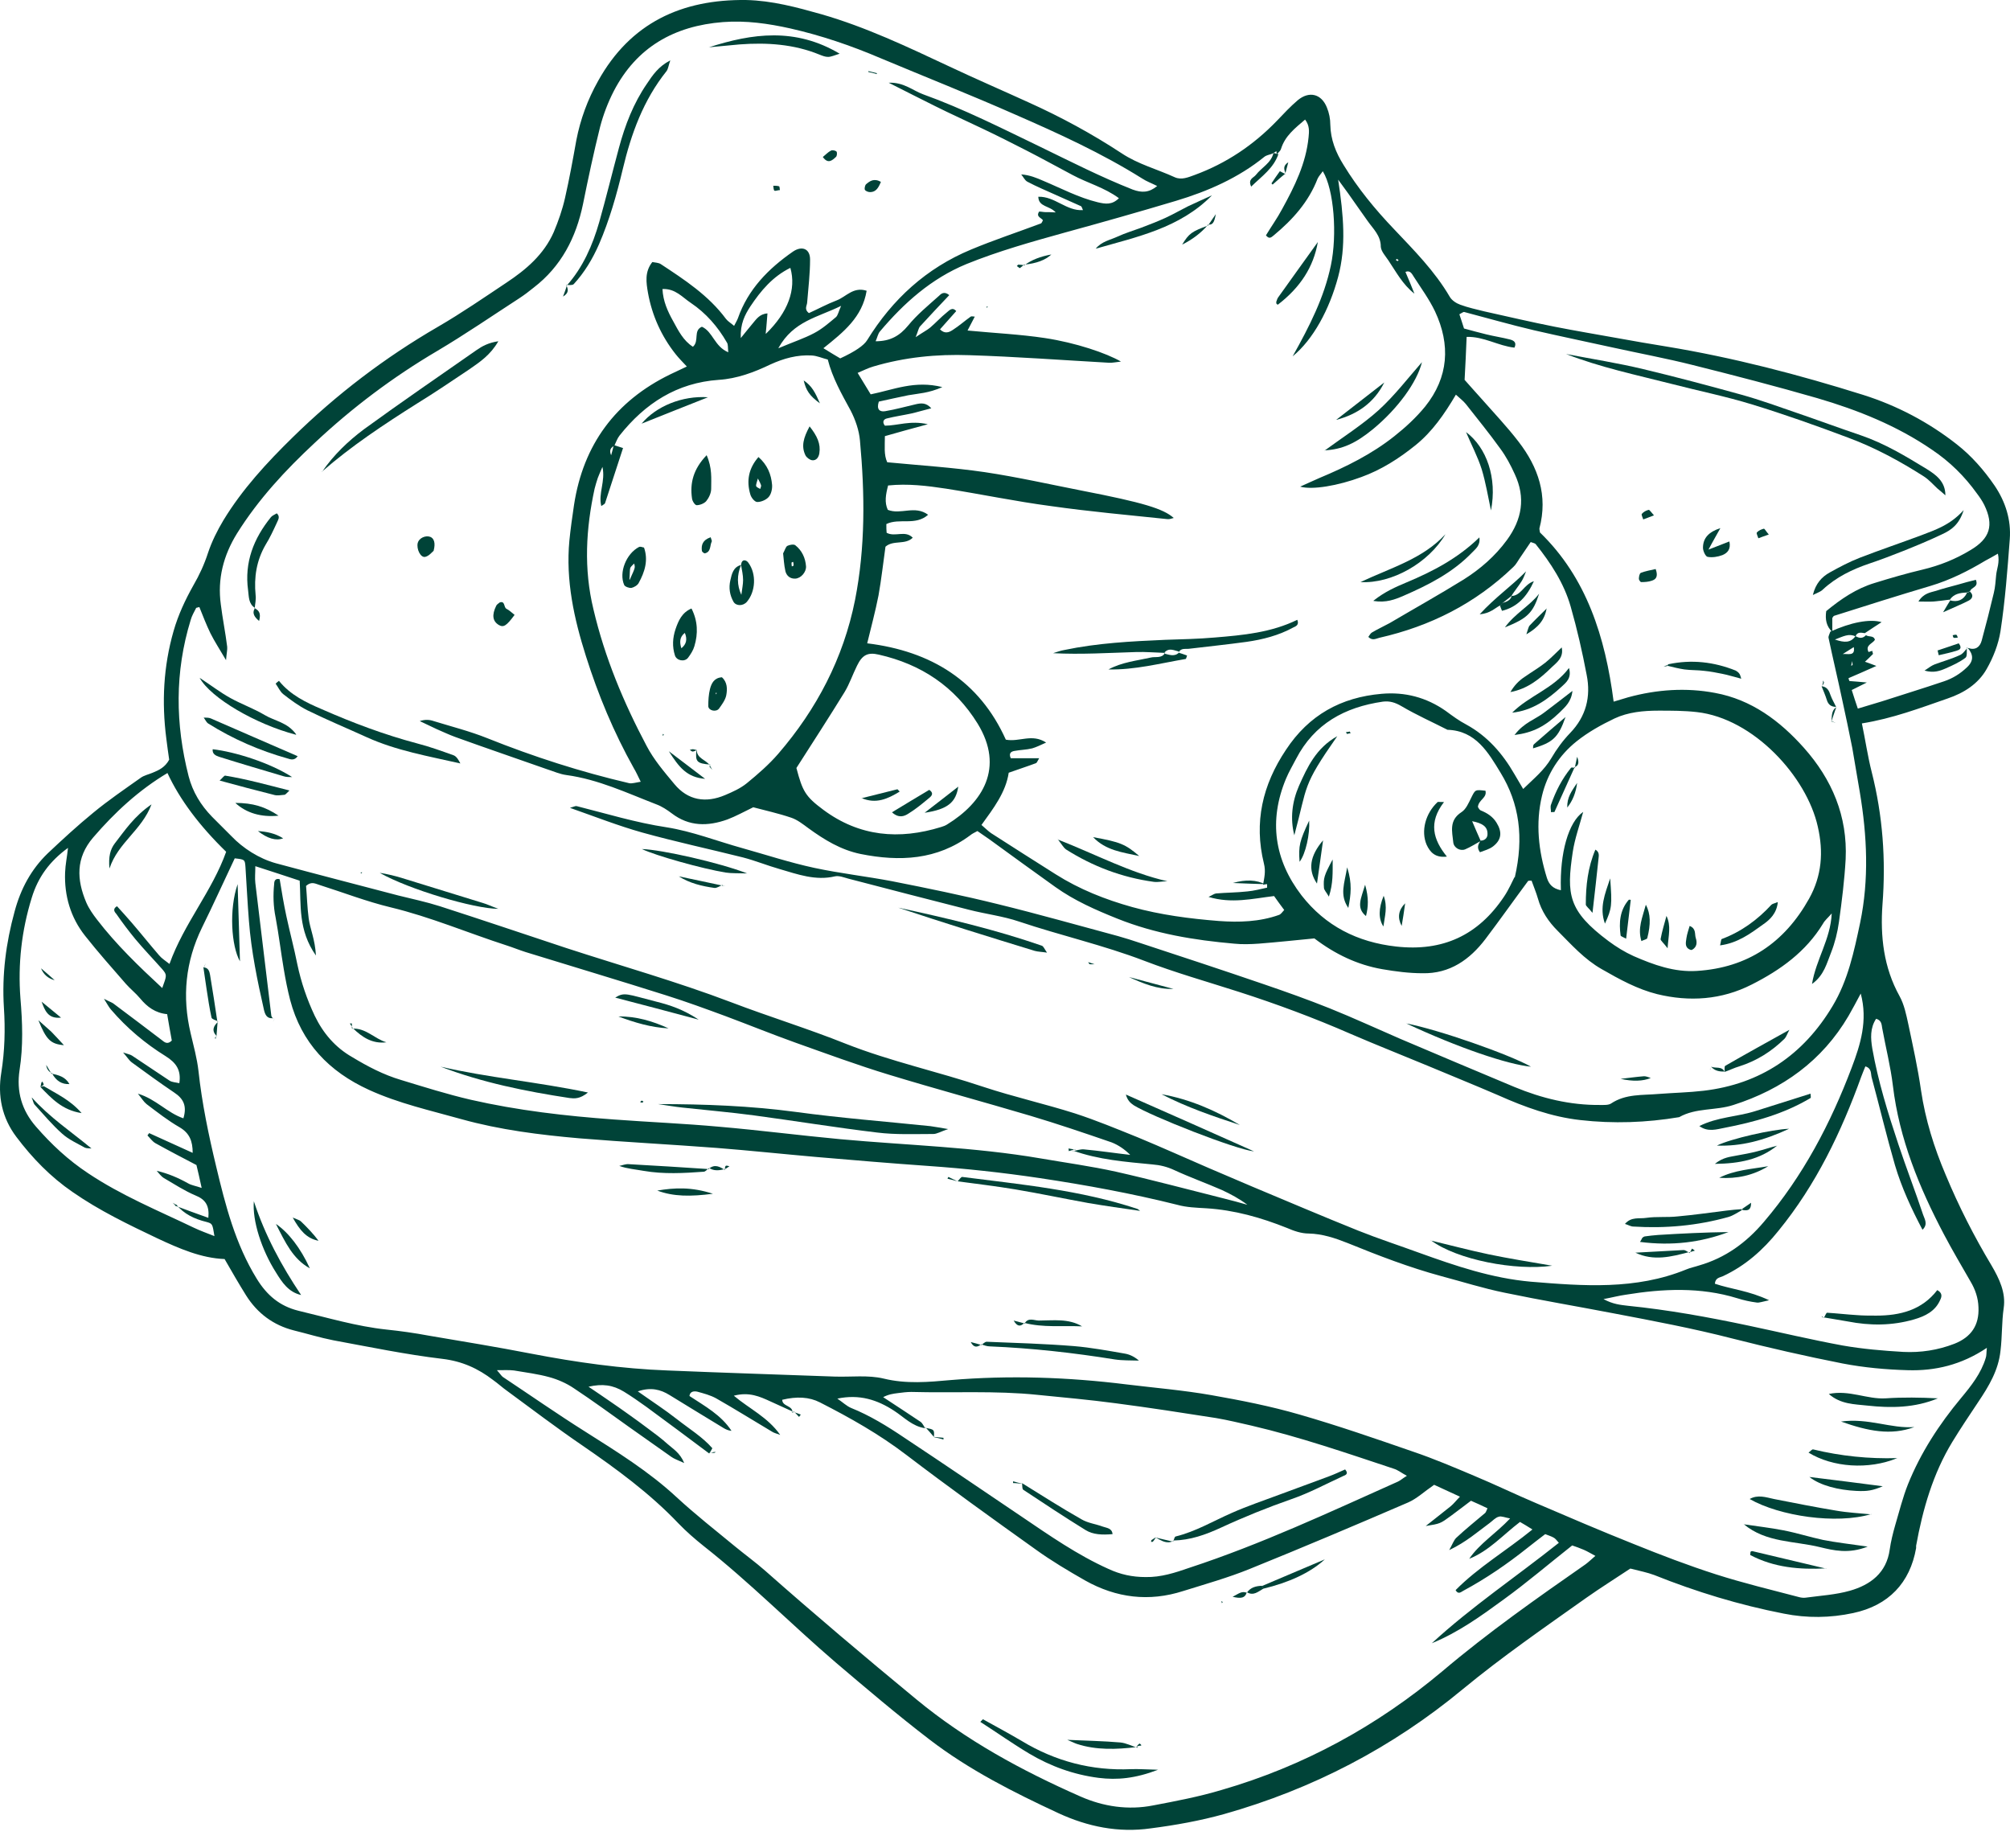 <svg width="99" height="91" viewBox="0 0 99 91" fill="none" xmlns="http://www.w3.org/2000/svg">
<path d="M80.292 77.245C79.607 77.702 78.85 78.174 78.121 78.688C76.065 80.146 73.993 81.575 72.037 83.189C68.566 86.061 64.638 88.104 60.282 89.333C59.096 89.662 57.896 89.876 56.682 90.033C55.083 90.262 53.569 89.948 52.14 89.29C49.926 88.261 47.741 87.161 45.784 85.661C44.199 84.447 42.67 83.146 41.156 81.86C38.957 79.974 36.928 77.917 34.657 76.13C34.229 75.788 33.8 75.416 33.415 75.016C32.001 73.53 30.358 72.33 28.673 71.172C27.416 70.315 26.216 69.401 24.988 68.5C24.745 68.329 24.531 68.129 24.288 67.957C23.545 67.386 22.759 67.029 21.788 66.914C19.989 66.7 18.203 66.329 16.418 66C15.761 65.871 15.118 65.671 14.475 65.514C13.461 65.257 12.676 64.671 12.118 63.785C11.761 63.214 11.433 62.642 11.062 61.999C9.919 61.956 8.833 61.485 7.762 60.985C6.32 60.299 4.891 59.613 3.577 58.699C2.492 57.956 1.592 57.027 0.806 55.984C0.092 55.041 -0.122 53.955 0.063 52.826C0.235 51.754 0.263 50.683 0.192 49.611C0.092 47.996 0.292 46.439 0.72 44.882C1.02 43.767 1.535 42.81 2.349 42.024C3.077 41.338 3.82 40.652 4.591 40.023C5.334 39.409 6.134 38.866 6.919 38.309C7.091 38.18 7.319 38.137 7.519 38.051C7.834 37.923 8.133 37.78 8.333 37.409C8.291 37.094 8.233 36.737 8.191 36.365C7.962 34.579 8.048 32.822 8.548 31.079C8.776 30.279 9.119 29.55 9.519 28.835C9.819 28.321 10.062 27.792 10.247 27.221C10.433 26.664 10.704 26.121 11.004 25.62C11.933 24.092 13.147 22.777 14.418 21.534C16.575 19.419 18.96 17.605 21.574 16.09C22.731 15.418 23.831 14.661 24.945 13.918C25.916 13.275 26.787 12.532 27.273 11.432C27.502 10.889 27.701 10.318 27.83 9.746C28.044 8.803 28.216 7.86 28.387 6.902C28.587 5.874 28.944 4.902 29.458 3.988C31.044 1.13 33.572 -0.042 36.757 0.001C38.028 0.03 39.242 0.358 40.456 0.701C42.642 1.33 44.684 2.302 46.727 3.259C48.027 3.873 49.355 4.445 50.669 5.045C52.254 5.759 53.783 6.588 55.24 7.545C56.054 8.088 56.996 8.331 57.868 8.731C58.196 8.874 58.525 8.731 58.839 8.617C60.396 8.046 61.739 7.145 62.895 5.945C63.224 5.602 63.553 5.245 63.924 4.931C64.481 4.473 65.081 4.616 65.352 5.288C65.466 5.559 65.523 5.859 65.523 6.145C65.538 6.874 65.795 7.517 66.181 8.131C66.88 9.274 67.723 10.303 68.652 11.275C69.651 12.332 70.665 13.347 71.408 14.618C71.508 14.79 71.722 14.933 71.922 15.004C72.308 15.147 72.708 15.233 73.108 15.333C74.265 15.59 75.422 15.861 76.579 16.09C77.593 16.29 78.621 16.462 79.65 16.647C80.45 16.79 81.249 16.933 82.064 17.062C85.363 17.605 88.591 18.448 91.776 19.448C93.447 19.977 94.99 20.791 96.375 21.877C97.104 22.448 97.718 23.149 98.246 23.92C98.775 24.706 99.061 25.592 98.989 26.549C98.875 28.064 98.761 29.578 98.532 31.079C98.432 31.722 98.175 32.379 97.847 32.95C97.432 33.679 96.732 34.122 95.933 34.394C94.576 34.865 93.219 35.38 91.705 35.623C91.876 36.437 91.99 37.237 92.19 38.023C92.733 40.166 92.89 42.338 92.719 44.538C92.605 46.11 92.776 47.639 93.561 49.054C93.79 49.468 93.89 49.968 93.99 50.425C94.219 51.511 94.461 52.597 94.618 53.697C94.833 55.141 95.261 56.512 95.833 57.855C96.475 59.399 97.232 60.885 98.089 62.313C98.475 62.971 98.803 63.657 98.689 64.414C98.589 65.114 98.618 65.814 98.532 66.514C98.432 67.472 97.961 68.257 97.432 69.043C97.004 69.686 96.561 70.344 96.161 71.001C95.204 72.573 94.704 74.316 94.376 76.116C94.376 76.159 94.376 76.188 94.376 76.231C94.076 77.945 93.019 79.06 91.276 79.431C90.148 79.674 89.005 79.688 87.862 79.46C85.663 79.031 83.549 78.388 81.478 77.559C81.135 77.431 80.764 77.359 80.321 77.245M91.219 32.55C91.219 32.622 91.191 32.708 91.176 32.779C91.205 32.779 91.248 32.751 91.248 32.736C91.248 32.679 91.233 32.608 91.219 32.55C91.433 32.55 91.662 32.579 91.876 32.593C92.005 32.636 92.119 32.679 92.419 32.793C91.848 33.05 91.448 33.222 91.048 33.394C91.048 33.436 91.076 33.493 91.091 33.536C91.348 33.551 91.591 33.579 91.948 33.608C91.648 33.765 91.448 33.851 91.205 33.979C91.305 34.294 91.405 34.608 91.505 34.894C91.933 34.765 92.319 34.651 92.69 34.537C93.704 34.208 94.733 33.894 95.747 33.551C96.175 33.408 96.547 33.179 96.875 32.865C97.218 32.55 97.204 32.236 96.918 31.907H96.932C97.29 32.036 97.518 31.865 97.604 31.55C97.818 30.764 98.018 29.979 98.204 29.193C98.275 28.907 98.289 28.607 98.318 28.321C98.346 28.007 98.504 27.707 98.404 27.264C98.161 27.407 97.975 27.507 97.789 27.607C96.932 28.121 96.047 28.564 95.09 28.85C93.504 29.321 91.919 29.821 90.348 30.321C90.291 30.336 90.262 30.422 90.248 30.436V31.122C89.948 30.836 89.891 30.493 89.948 30.093C90.676 29.493 91.433 28.978 92.333 28.707C93.119 28.464 93.904 28.235 94.69 28.05C95.533 27.849 96.318 27.535 97.047 27.092C98.018 26.521 98.218 25.863 97.732 24.863C97.632 24.663 97.504 24.477 97.375 24.306C96.761 23.449 96.032 22.734 95.161 22.148C93.433 20.962 91.505 20.191 89.505 19.605C87.477 19.019 85.434 18.491 83.378 17.976C82.078 17.648 80.764 17.405 79.464 17.119C78.164 16.833 76.85 16.562 75.55 16.262C74.393 15.99 73.251 15.661 72.108 15.361C72.065 15.361 71.994 15.418 71.88 15.476C71.951 15.704 72.037 15.933 72.108 16.176C72.48 16.276 72.837 16.376 73.194 16.462C73.594 16.562 73.993 16.619 74.379 16.719C74.536 16.762 74.722 16.847 74.593 17.119C73.793 17.033 73.079 16.562 72.237 16.59C72.208 17.29 72.18 17.962 72.137 18.705C72.394 18.991 72.679 19.319 72.979 19.648C73.594 20.348 74.236 21.02 74.793 21.748C75.765 23.006 76.25 24.406 75.822 26.021C75.822 26.049 75.822 26.092 75.85 26.221C78.15 28.45 79.064 31.364 79.478 34.551C79.707 34.479 79.95 34.408 80.192 34.337C81.606 33.951 83.049 33.851 84.477 34.122C86.263 34.451 87.663 35.494 88.848 36.823C90.234 38.38 91.005 40.195 90.905 42.309C90.848 43.338 90.719 44.367 90.576 45.396C90.505 45.91 90.376 46.425 90.191 46.896C89.976 47.425 89.848 48.025 89.248 48.454C89.448 47.239 90.162 46.253 90.219 44.981C90.019 45.21 89.876 45.324 89.791 45.482C88.948 46.868 87.691 47.768 86.277 48.482C84.792 49.239 83.206 49.34 81.621 48.954C80.65 48.711 79.764 48.225 78.893 47.725C78.036 47.239 77.407 46.525 76.722 45.839C76.264 45.382 75.922 44.867 75.75 44.253C75.665 43.953 75.536 43.653 75.436 43.367C75.336 43.367 75.279 43.367 75.265 43.381C74.565 44.324 73.879 45.296 73.165 46.239C72.394 47.253 71.408 47.953 70.066 47.925C69.409 47.925 68.737 47.839 68.08 47.725C66.852 47.511 65.752 46.982 64.738 46.21C63.838 46.296 62.924 46.396 61.996 46.468C61.596 46.496 61.181 46.51 60.782 46.468C58.825 46.296 56.897 45.982 55.04 45.239C53.968 44.81 52.926 44.353 51.983 43.681C50.898 42.91 49.826 42.124 48.741 41.338C48.541 41.195 48.327 41.052 48.141 40.923C47.984 41.009 47.884 41.052 47.798 41.124C46.156 42.352 44.313 42.438 42.385 42.052C41.413 41.852 40.599 41.352 39.814 40.781C39.542 40.581 39.271 40.366 38.971 40.266C38.343 40.052 37.685 39.909 37.1 39.752C36.629 39.98 36.243 40.195 35.829 40.352C34.872 40.695 33.943 40.709 33.086 40.052C32.858 39.88 32.601 39.709 32.329 39.609C30.887 39.052 29.473 38.38 27.901 38.166C27.573 38.123 27.259 37.98 26.945 37.88C25.445 37.351 23.931 36.837 22.431 36.294C22.117 36.18 21.817 36.037 21.517 35.908C21.231 35.78 20.96 35.637 20.674 35.508C20.931 35.422 21.16 35.437 21.36 35.508C22.245 35.78 23.145 36.008 24.002 36.351C26.288 37.266 28.601 38.009 30.987 38.566C31.13 38.594 31.301 38.537 31.558 38.495C31.415 38.209 31.329 38.009 31.215 37.823C30.23 36.065 29.458 34.208 28.858 32.307C28.273 30.464 27.859 28.578 28.044 26.621C28.102 26.035 28.187 25.449 28.273 24.863C28.73 21.891 30.315 19.748 33.015 18.433C33.272 18.305 33.543 18.191 33.829 18.048C33.615 17.819 33.429 17.633 33.272 17.433C32.572 16.547 32.115 15.533 31.915 14.418C31.829 13.918 31.744 13.389 32.129 12.904C32.272 12.932 32.429 12.932 32.544 13.004C33.715 13.775 34.9 14.547 35.757 15.704C35.857 15.833 36.014 15.919 36.157 16.047C36.243 15.876 36.3 15.79 36.343 15.676C36.843 14.247 37.843 13.232 39.057 12.389C39.499 12.089 39.899 12.246 39.899 12.775C39.899 13.475 39.814 14.175 39.757 14.876C39.757 15.047 39.585 15.218 39.842 15.418C40.285 15.218 40.728 14.976 41.214 14.79C41.67 14.618 42.028 14.104 42.685 14.318C42.47 15.618 41.556 16.347 40.556 17.147C40.885 17.347 41.156 17.519 41.385 17.648C42.109 17.314 42.551 17.014 42.713 16.747C43.956 14.733 45.627 13.204 47.827 12.289C48.955 11.818 50.126 11.432 51.269 11.003C51.312 10.989 51.34 10.889 51.369 10.846C51.283 10.717 51.012 10.675 51.183 10.418C51.283 10.418 51.397 10.446 51.497 10.446C51.626 10.446 51.769 10.446 51.997 10.46C51.697 10.117 51.155 10.203 51.14 9.689C51.955 9.66 52.526 10.403 53.34 10.346C53.297 10.26 53.283 10.16 53.226 10.146C52.826 9.96 52.411 9.789 52.012 9.603C51.54 9.389 51.055 9.189 50.598 8.946C50.469 8.874 50.398 8.703 50.298 8.589C50.712 8.617 51.055 8.76 51.383 8.903C52.269 9.274 53.126 9.732 54.068 9.96C54.44 10.046 54.768 10.103 55.111 9.76C54.397 9.232 53.569 9.017 52.826 8.617C52.069 8.217 51.326 7.803 50.569 7.417C49.84 7.045 49.112 6.674 48.384 6.331C47.612 5.959 46.841 5.617 46.07 5.231C45.341 4.874 44.627 4.502 43.77 4.073C44.527 4.045 44.956 4.459 45.47 4.645C47.455 5.359 49.341 6.317 51.24 7.231C52.74 7.96 54.225 8.717 55.782 9.332C56.239 9.503 56.596 9.489 56.996 9.16C56.711 9.017 56.468 8.931 56.254 8.789C54.268 7.545 52.14 6.574 50.012 5.645C47.812 4.673 45.57 3.788 43.356 2.859C41.913 2.244 40.442 1.744 38.928 1.401C37.843 1.159 36.743 1.001 35.614 1.087C33.215 1.273 31.358 2.316 30.23 4.488C29.944 5.045 29.715 5.645 29.558 6.245C29.244 7.503 28.973 8.774 28.716 10.046C28.373 11.704 27.644 13.118 26.288 14.161C26.059 14.347 25.816 14.533 25.573 14.69C24.231 15.561 22.917 16.462 21.545 17.276C19.36 18.562 17.346 20.076 15.504 21.805C14.061 23.149 12.733 24.577 11.676 26.264C11.004 27.349 10.704 28.507 10.876 29.764C10.962 30.464 11.104 31.15 11.19 31.85C11.204 31.993 11.162 32.15 11.133 32.508C10.805 31.95 10.562 31.579 10.362 31.179C10.162 30.764 9.99 30.321 9.819 29.893C9.733 29.921 9.676 29.921 9.662 29.936C9.562 30.136 9.448 30.321 9.39 30.536C8.605 33.093 8.633 35.651 9.29 38.223C9.49 38.995 9.89 39.652 10.447 40.223C10.762 40.538 11.076 40.852 11.39 41.166C11.961 41.767 12.761 42.281 13.59 42.51C15.604 43.053 17.603 43.567 19.617 44.096C20.303 44.267 20.988 44.41 21.66 44.624C23.745 45.296 25.816 45.996 27.887 46.682C30.601 47.568 33.343 48.339 36.014 49.354C37.886 50.068 39.799 50.654 41.656 51.397C43.87 52.269 46.198 52.769 48.455 53.526C49.926 54.012 51.455 54.355 52.94 54.826C53.997 55.169 55.025 55.598 56.054 56.012C57.225 56.498 58.368 57.013 59.525 57.513C60.239 57.813 60.953 58.127 61.667 58.427C63.41 59.156 65.152 59.899 66.895 60.599C67.895 60.999 68.909 61.328 69.923 61.699C71.708 62.342 73.479 62.942 75.393 63.114C77.978 63.328 80.564 63.528 83.049 62.514C83.249 62.428 83.478 62.385 83.692 62.313C84.977 61.942 86.006 61.199 86.877 60.17C88.805 57.913 90.162 55.326 91.205 52.569C91.633 51.44 92.005 50.254 91.648 48.925C91.433 49.325 91.248 49.682 91.048 50.025C89.748 52.24 87.791 53.64 85.377 54.412C84.506 54.698 83.535 54.541 82.706 55.012C81.092 55.283 79.464 55.341 77.836 55.155C76.422 54.998 75.093 54.512 73.808 53.94C72.651 53.44 71.48 52.969 70.323 52.483C69.052 51.954 67.78 51.454 66.523 50.911C64.724 50.125 62.881 49.44 61.01 48.839C59.453 48.339 57.882 47.896 56.354 47.31C54.34 46.539 52.24 46.067 50.198 45.382C49.398 45.11 48.541 45.01 47.712 44.796C45.741 44.296 43.756 43.781 41.785 43.267C41.571 43.21 41.328 43.11 41.128 43.153C40.171 43.381 39.285 43.053 38.4 42.795C37.8 42.624 37.2 42.381 36.6 42.224C34.943 41.809 33.272 41.452 31.629 40.995C30.458 40.666 29.33 40.223 28.073 39.781C28.273 39.723 28.344 39.68 28.401 39.695C29.873 40.066 31.315 40.509 32.829 40.738C34.1 40.938 35.329 41.424 36.571 41.767C37.743 42.095 38.914 42.481 40.114 42.738C41.385 43.01 42.67 43.153 43.942 43.395C45.684 43.738 47.427 44.096 49.155 44.524C51.14 45.01 53.097 45.567 55.068 46.096C55.425 46.196 55.782 46.31 56.125 46.425C58.168 47.096 60.21 47.768 62.253 48.468C63.338 48.839 64.424 49.225 65.495 49.654C66.666 50.125 67.809 50.654 68.966 51.154C70.837 51.954 72.722 52.74 74.593 53.526C75.936 54.083 77.336 54.426 78.807 54.412C78.993 54.412 79.221 54.426 79.35 54.34C80.078 53.855 80.892 53.94 81.692 53.869C82.435 53.812 83.178 53.797 83.906 53.712C86.706 53.383 88.82 51.954 90.262 49.539C91.019 48.282 91.319 46.853 91.619 45.439C92.062 43.31 91.962 41.166 91.605 39.023C91.476 38.294 91.362 37.566 91.233 36.837C91.076 36.037 90.905 35.237 90.734 34.451C90.519 33.436 90.276 32.422 90.062 31.407C90.048 31.322 90.119 31.207 90.148 31.107C91.148 30.65 92.09 30.464 92.676 30.636C92.376 30.822 92.119 31.007 91.848 31.179C91.662 31.15 91.476 31.107 91.391 31.336C91.062 31.179 90.791 31.336 90.376 31.493C90.848 31.65 91.148 31.665 91.391 31.322C91.576 31.436 91.748 31.45 91.905 31.279C92.047 31.379 92.29 31.279 92.347 31.507C92.219 31.707 91.862 31.765 92.033 32.108C91.79 32.022 91.548 31.95 91.305 31.865C91.119 31.979 90.948 32.093 90.762 32.208C91.005 32.179 91.391 32.336 91.305 31.865C91.548 31.95 91.79 32.022 92.033 32.108C92.09 32.093 92.147 32.065 92.219 32.05C92.219 32.108 92.262 32.193 92.248 32.208C92.105 32.35 91.962 32.493 91.819 32.622C91.591 32.593 91.376 32.579 91.148 32.55M8.619 59.37C9.162 59.57 9.69 59.77 10.262 59.97C10.319 59.384 10.133 59.07 9.633 58.87C9.09 58.641 8.591 58.313 8.076 58.013C7.934 57.927 7.834 57.784 7.719 57.655C8.276 57.784 8.776 57.998 9.262 58.27C9.433 58.37 9.648 58.398 9.933 58.498C9.833 58.027 9.748 57.67 9.676 57.37C8.962 56.998 8.305 56.655 7.662 56.298C7.505 56.212 7.391 56.041 7.262 55.912C7.291 55.869 7.319 55.841 7.348 55.798C8.048 56.112 8.733 56.427 9.49 56.77C9.49 56.184 9.333 55.798 8.848 55.512C8.276 55.184 7.748 54.769 7.219 54.369C7.077 54.255 6.977 54.083 6.791 53.855C7.691 54.126 8.233 54.798 9.033 55.069C9.219 54.455 9.033 54.098 8.576 53.797C7.876 53.326 7.191 52.826 6.505 52.326C6.362 52.226 6.277 52.069 6.062 51.826C6.305 51.911 6.42 51.926 6.505 51.983C7.119 52.383 7.734 52.812 8.348 53.212C8.476 53.297 8.662 53.297 8.833 53.34C8.933 52.683 8.662 52.326 8.162 52.011C7.148 51.383 6.248 50.626 5.463 49.711C5.363 49.597 5.291 49.454 5.12 49.182C5.391 49.325 5.491 49.354 5.577 49.411C6.377 50.011 7.177 50.611 7.962 51.211C8.105 51.326 8.248 51.454 8.462 51.24C8.391 50.825 8.305 50.397 8.233 49.94C7.648 49.883 7.248 49.582 6.905 49.168C6.691 48.911 6.42 48.697 6.205 48.454C5.52 47.668 4.834 46.896 4.191 46.082C3.477 45.181 3.163 44.11 3.206 42.967C3.22 42.567 3.306 42.181 3.349 41.752C2.449 42.41 1.877 43.181 1.563 44.21C1.063 45.825 0.878 47.468 1.006 49.154C1.106 50.34 1.149 51.511 0.963 52.697C0.806 53.74 1.063 54.669 1.777 55.484C2.534 56.355 3.363 57.127 4.334 57.77C5.977 58.87 7.791 59.613 9.548 60.456C9.876 60.613 10.205 60.727 10.562 60.87C10.462 60.27 10.476 60.256 10.162 60.17C9.576 60.027 9.062 59.784 8.676 59.313H8.648L8.619 59.37ZM45.57 70.329C44.941 70.244 44.527 69.786 44.041 69.472C43.213 68.929 42.328 68.643 41.242 68.872C41.499 69.043 41.685 69.229 41.913 69.329C42.842 69.701 43.699 70.229 44.527 70.787C46.47 72.073 48.398 73.387 50.326 74.687C51.697 75.616 53.069 76.573 54.597 77.259C55.182 77.531 55.768 77.659 56.425 77.659C57.182 77.674 57.882 77.445 58.582 77.202C62.11 76.045 65.466 74.473 68.852 72.959C68.98 72.901 69.08 72.801 69.294 72.673C69.023 72.53 68.852 72.387 68.666 72.33C66.338 71.558 64.024 70.758 61.639 70.201C61.067 70.072 60.482 69.929 59.896 69.829C58.253 69.572 56.596 69.315 54.954 69.101C53.669 68.929 52.383 68.815 51.097 68.686C49.026 68.472 46.955 68.6 44.884 68.543C44.67 68.543 44.441 68.572 44.227 68.6C43.999 68.629 43.77 68.658 43.499 68.8C44.17 69.243 44.77 69.629 45.341 70.015C45.441 70.087 45.498 70.229 45.57 70.329ZM30.244 21.92C30.387 21.963 30.515 22.006 30.687 22.063C30.387 22.963 30.101 23.877 29.801 24.777C29.787 24.82 29.715 24.849 29.616 24.92C29.458 24.292 29.83 23.706 29.673 22.991C29.558 23.249 29.501 23.392 29.444 23.534C29.387 23.706 29.33 23.892 29.287 24.063C28.858 26.035 28.744 28.007 29.23 30.007C29.787 32.379 30.715 34.594 31.844 36.723C32.201 37.409 32.715 38.009 33.215 38.609C33.886 39.423 34.772 39.552 35.714 39.152C36.086 38.995 36.471 38.823 36.786 38.566C37.328 38.123 37.871 37.651 38.328 37.123C40.228 34.922 41.542 32.408 42.113 29.55C42.627 26.949 42.599 24.32 42.356 21.691C42.313 21.191 42.128 20.662 41.899 20.219C41.456 19.405 40.999 18.605 40.771 17.705C40.485 17.633 40.242 17.519 39.985 17.505C39.271 17.462 38.6 17.648 37.943 17.948C37.143 18.333 36.3 18.648 35.4 18.705C33.343 18.848 31.772 19.862 30.515 21.448C30.401 21.591 30.344 21.777 30.258 21.948C30.101 22.034 29.987 22.148 30.101 22.42C30.158 22.206 30.201 22.063 30.23 21.92M39.057 69.515C38.685 69.344 38.328 69.186 37.957 69.015C37.428 68.772 36.9 68.529 36.143 68.729C36.928 69.386 37.814 69.786 38.428 70.658C38.228 70.587 38.114 70.558 38.028 70.501C37.114 69.958 36.2 69.386 35.272 68.858C34.986 68.701 34.657 68.615 34.343 68.529C34.2 68.5 33.986 68.5 33.958 68.743C34.715 69.243 35.514 69.672 36.029 70.458C35.871 70.444 35.743 70.386 35.629 70.315C34.743 69.772 33.858 69.243 32.986 68.701C32.529 68.415 32.044 68.3 31.415 68.515C32.101 69.001 32.743 69.415 33.343 69.886C33.943 70.358 34.6 70.758 35.086 71.315C35.014 71.458 34.972 71.515 34.929 71.573C33.901 70.801 32.858 70.029 31.829 69.272C31.472 69.015 31.101 68.758 30.73 68.529C30.187 68.2 29.673 68.129 28.987 68.286C29.373 68.543 29.701 68.772 30.015 68.986C30.344 69.215 30.687 69.444 31.015 69.686C31.315 69.901 31.615 70.115 31.915 70.344C32.244 70.587 32.572 70.829 32.872 71.101C33.143 71.344 33.486 71.53 33.7 72.044C33.386 71.901 33.215 71.844 33.072 71.744C32.372 71.258 31.686 70.758 30.987 70.272C30.087 69.629 29.187 68.972 28.259 68.358C27.901 68.115 27.473 67.929 27.059 67.815C26.487 67.657 25.902 67.586 25.316 67.486C25.073 67.457 24.831 67.472 24.474 67.472C24.631 67.643 24.688 67.743 24.759 67.8C26.116 68.701 27.444 69.629 28.83 70.501C30.387 71.487 31.958 72.458 33.329 73.73C34.258 74.587 35.243 75.359 36.214 76.159C36.7 76.559 37.214 76.931 37.685 77.345C40.128 79.503 42.613 81.603 45.127 83.675C47.584 85.704 50.326 87.19 53.211 88.462C54.34 88.962 55.568 89.147 56.797 88.904C57.925 88.69 59.053 88.476 60.153 88.147C64.21 86.975 67.837 84.989 71.051 82.289C73.294 80.388 75.693 78.703 78.093 77.031C78.25 76.916 78.393 76.773 78.578 76.616C78.336 76.488 78.178 76.388 78.007 76.316C77.807 76.231 77.607 76.159 77.436 76.102C76.279 77.016 75.208 77.931 74.065 78.76C72.951 79.574 71.823 80.388 70.523 80.917C72.48 79.117 74.679 77.645 76.779 75.973C76.679 75.859 76.607 75.759 76.522 75.716C76.393 75.645 76.25 75.602 76.107 75.545C75.793 75.788 75.507 76.002 75.222 76.231C74.236 77.016 73.194 77.731 72.079 78.331C71.951 78.402 71.823 78.531 71.694 78.302C72.808 77.174 74.179 76.373 75.479 75.316C75.222 75.159 75.05 75.045 74.865 74.945C74.022 75.588 73.337 76.373 72.365 76.759C72.879 76.002 73.679 75.516 74.379 74.773C74.136 74.73 73.951 74.644 73.822 74.687C73.651 74.73 73.522 74.887 73.365 75.002C72.779 75.43 72.222 75.93 71.38 76.331C71.551 76.016 71.608 75.845 71.722 75.731C72.18 75.302 72.679 74.902 73.151 74.502C73.194 74.459 73.208 74.387 73.265 74.273C73.008 74.144 72.737 74.03 72.451 73.901C72.108 74.159 71.794 74.402 71.465 74.644C70.937 75.03 70.937 75.03 70.223 75.145C70.708 74.759 71.08 74.473 71.451 74.173C71.608 74.044 71.722 73.887 71.908 73.701C71.394 73.459 70.966 73.273 70.637 73.116C70.137 73.459 69.78 73.802 69.352 73.987C66.766 75.102 64.167 76.202 61.553 77.259C60.496 77.688 59.382 78.002 58.282 78.345C56.596 78.888 54.983 78.688 53.454 77.831C52.626 77.359 51.783 76.859 51.012 76.302C48.869 74.773 46.741 73.244 44.641 71.644C43.313 70.629 41.87 69.815 40.385 69.058C39.857 68.786 39.242 68.758 38.528 68.929C38.528 69.272 39.071 69.201 39.028 69.572H39.057V69.515ZM62.881 7.617C62.881 7.617 62.881 7.503 62.867 7.445L62.681 7.56C62.553 7.617 62.395 7.631 62.281 7.717C60.996 8.76 59.496 9.417 57.925 9.889C56.111 10.432 54.297 10.946 52.469 11.446C50.826 11.903 49.184 12.361 47.598 13.004C45.87 13.718 44.527 14.918 43.342 16.319C43.242 16.433 43.213 16.619 43.127 16.805C43.856 16.805 44.313 16.533 44.727 16.033C45.17 15.49 45.713 15.047 46.241 14.575C46.341 14.475 46.498 14.318 46.755 14.533C46.255 15.061 45.784 15.561 45.313 16.076C45.241 16.162 45.227 16.29 45.099 16.604C45.456 16.361 45.656 16.262 45.813 16.133C46.098 15.89 46.341 15.618 46.627 15.39C46.741 15.304 46.898 15.09 47.098 15.319C46.827 15.618 46.57 15.919 46.298 16.219C46.541 16.462 46.755 16.361 46.927 16.247C47.241 16.047 47.512 15.804 47.812 15.59C47.855 15.561 47.927 15.59 48.012 15.59C47.898 15.819 47.784 16.019 47.655 16.276C48.984 16.404 50.24 16.462 51.469 16.647C52.983 16.876 54.497 17.39 55.211 17.805C54.94 17.833 54.768 17.876 54.611 17.862C52.326 17.733 50.026 17.562 47.741 17.49C46.141 17.433 44.556 17.59 43.013 18.048C42.77 18.119 42.542 18.233 42.242 18.362C42.485 18.762 42.685 19.091 42.885 19.419C44.013 19.191 45.056 18.719 46.413 19.062C45.741 19.362 45.227 19.376 44.741 19.462C44.242 19.562 43.742 19.677 43.285 19.776C43.156 20.177 43.342 20.291 43.599 20.248C44.113 20.162 44.613 20.019 45.113 19.905C45.37 19.848 45.613 19.819 45.87 20.105C45.513 20.191 45.199 20.291 44.884 20.362C44.484 20.448 44.084 20.505 43.684 20.605C43.542 20.634 43.427 20.762 43.584 20.962C44.199 20.962 44.841 20.691 45.698 20.891C44.856 21.12 44.227 21.291 43.584 21.477C43.584 21.963 43.527 22.391 43.699 22.763C45.341 22.92 46.927 23.02 48.498 23.249C50.112 23.491 51.697 23.849 53.297 24.163C56.311 24.749 57.296 25.049 57.811 25.506C57.696 25.535 57.596 25.578 57.496 25.563C55.582 25.363 53.669 25.192 51.755 24.92C50.026 24.692 48.327 24.334 46.598 24.063C45.656 23.92 44.713 23.806 43.742 23.906C43.627 24.349 43.556 24.735 43.727 25.106C44.37 25.363 45.056 24.863 45.713 25.349C45.084 25.906 44.299 25.492 43.656 25.806C43.656 25.978 43.656 26.121 43.67 26.235C44.084 26.463 44.584 26.092 44.956 26.478C44.584 26.849 43.999 26.578 43.613 26.921C43.499 27.721 43.413 28.521 43.27 29.321C43.113 30.121 42.899 30.907 42.713 31.679C45.87 32.065 48.241 33.536 49.541 36.423C50.212 36.551 50.826 36.108 51.526 36.566C51.24 36.694 51.04 36.794 50.84 36.851C50.555 36.923 50.255 36.923 49.955 36.98C49.812 37.008 49.669 37.08 49.783 37.337C50.212 37.337 50.669 37.337 51.183 37.337C51.097 37.48 51.069 37.566 51.026 37.58C50.612 37.737 50.198 37.866 49.683 38.051C49.541 39.009 48.941 39.795 48.341 40.623C48.541 40.795 48.669 40.923 48.812 41.024C49.869 41.709 50.94 42.381 51.997 43.053C53.169 43.795 54.44 44.296 55.768 44.667C57.168 45.053 58.596 45.239 60.039 45.353C61.024 45.424 62.038 45.396 62.995 45.053C63.081 45.024 63.153 44.924 63.252 44.81C63.067 44.567 62.895 44.324 62.753 44.124C61.681 44.253 60.667 44.51 59.525 44.167C59.71 44.081 59.796 44.01 59.896 43.996C60.41 43.953 60.924 43.953 61.438 43.896C61.767 43.867 62.081 43.781 62.41 43.71C62.41 43.71 62.41 43.596 62.41 43.538C62.338 43.538 62.281 43.553 62.21 43.567C62.267 43.238 62.353 42.91 62.253 42.524C61.753 40.495 62.181 38.652 63.338 36.923C64.467 35.208 66.052 34.337 68.052 34.165C69.194 34.065 70.251 34.337 71.208 35.008C71.537 35.251 71.865 35.494 72.222 35.68C73.265 36.251 74.008 37.108 74.593 38.123C74.722 38.337 74.85 38.552 75.022 38.852C75.55 38.337 76.05 37.937 76.407 37.337C76.665 36.894 76.979 36.465 77.336 36.094C78.121 35.28 78.364 34.308 78.15 33.236C77.936 32.108 77.679 30.979 77.364 29.878C77.036 28.721 76.379 27.721 75.636 26.792C75.593 26.749 75.507 26.735 75.393 26.692C75.222 26.949 75.036 27.221 74.85 27.492C74.751 27.635 74.665 27.807 74.536 27.921C72.665 29.721 70.451 30.836 67.937 31.407C67.766 31.45 67.595 31.564 67.395 31.364C67.452 31.293 67.495 31.193 67.566 31.15C67.852 30.979 68.166 30.836 68.452 30.679C69.666 29.964 70.894 29.278 72.094 28.535C72.908 28.021 73.636 27.392 74.222 26.592C74.965 25.578 75.15 24.506 74.608 23.349C74.408 22.906 74.179 22.477 73.894 22.091C73.351 21.334 72.765 20.619 72.194 19.891C72.065 19.734 71.908 19.619 71.708 19.434C71.137 20.405 70.537 21.262 69.723 21.92C68.909 22.577 68.037 23.134 67.052 23.491C65.895 23.92 64.638 24.134 64.038 23.963C64.395 23.806 64.695 23.663 64.995 23.534C66.295 22.991 67.566 22.363 68.68 21.477C69.223 21.048 69.751 20.562 70.194 20.019C71.351 18.576 71.451 16.976 70.68 15.333C70.394 14.733 69.994 14.19 69.637 13.632C69.551 13.504 69.466 13.29 69.223 13.389C69.38 13.747 69.523 14.104 69.666 14.461C69.08 14.004 68.766 13.389 68.38 12.818C68.237 12.604 68.023 12.375 68.009 12.146C68.009 11.603 67.638 11.275 67.366 10.889C67.038 10.432 66.723 9.975 66.409 9.532C66.295 9.374 66.181 9.217 65.909 8.846C66.181 10.632 66.309 12.132 65.909 13.632C65.481 15.233 64.681 16.719 63.667 17.547C64.509 16.047 65.224 14.633 65.552 13.061C65.866 11.575 65.709 9.332 65.152 8.431C65.067 8.56 64.952 8.674 64.895 8.803C64.452 9.946 63.667 10.818 62.738 11.589C62.624 11.675 62.524 11.803 62.353 11.589C62.61 11.161 62.91 10.746 63.153 10.289C63.767 9.174 64.324 8.046 64.452 6.76C64.481 6.474 64.509 6.188 64.281 5.888C63.781 6.317 63.295 6.688 63.095 7.331C63.053 7.46 62.924 7.545 62.824 7.66M13.447 50.14C13.147 50.168 13.061 49.968 13.004 49.74C12.676 48.296 12.376 46.839 12.261 45.353C12.19 44.467 12.147 43.581 12.09 42.695C12.061 42.324 12.061 42.324 11.562 42.267C11.019 43.41 10.505 44.553 9.947 45.682C9.133 47.353 8.962 49.082 9.39 50.883C9.533 51.497 9.705 52.111 9.776 52.74C9.947 54.326 10.276 55.898 10.647 57.441C11.104 59.356 11.59 61.256 12.647 62.971C13.147 63.785 13.775 64.314 14.69 64.543C16.132 64.885 17.56 65.314 19.032 65.471C19.732 65.543 20.431 65.643 21.117 65.771C22.802 66.057 24.474 66.329 26.159 66.657C28.387 67.086 30.615 67.4 32.886 67.486C35.614 67.6 38.357 67.686 41.099 67.786C41.913 67.815 42.756 67.7 43.527 67.886C44.641 68.157 45.727 68.058 46.841 67.957C49.726 67.715 52.611 67.815 55.482 68.172C56.882 68.343 58.282 68.458 59.667 68.701C61.124 68.958 62.581 69.243 64.01 69.658C65.895 70.201 67.752 70.844 69.609 71.487C70.623 71.83 71.623 72.258 72.608 72.673C73.636 73.101 74.636 73.587 75.65 74.016C77.25 74.702 78.85 75.388 80.464 76.031C81.806 76.573 83.149 77.088 84.534 77.531C85.877 77.96 87.248 78.288 88.605 78.645C88.705 78.674 88.834 78.688 88.934 78.674C89.662 78.574 90.419 78.531 91.119 78.331C92.119 78.045 92.919 77.459 93.076 76.302C93.133 75.902 93.233 75.502 93.347 75.102C93.547 74.43 93.719 73.73 93.976 73.087C94.604 71.53 95.518 70.129 96.59 68.843C97.09 68.243 97.575 67.629 97.804 66.872C97.847 66.757 97.832 66.629 97.861 66.371C96.604 67.215 95.304 67.514 93.962 67.472C92.89 67.443 91.805 67.343 90.762 67.143C88.948 66.786 87.134 66.371 85.334 65.914C83.392 65.414 81.421 65.043 79.464 64.671C77.679 64.328 75.893 64.028 74.108 63.657C73.051 63.442 72.022 63.114 70.994 62.842C69.409 62.413 67.895 61.828 66.38 61.213C65.766 60.97 65.138 60.756 64.452 60.742C64.095 60.742 63.724 60.613 63.395 60.47C62.11 59.956 60.796 59.584 59.41 59.499C58.925 59.47 58.439 59.456 57.982 59.327C55.754 58.77 53.497 58.356 51.212 58.013C49.383 57.741 47.541 57.541 45.698 57.413C43.856 57.284 42.013 57.127 40.171 56.97C38.542 56.827 36.928 56.655 35.3 56.527C33.044 56.355 30.801 56.241 28.544 56.055C26.587 55.884 24.631 55.641 22.731 55.112C21.203 54.683 19.646 54.34 18.175 53.669C16.203 52.769 14.847 51.354 14.29 49.239C14.161 48.739 14.061 48.225 13.975 47.711C13.832 46.868 13.732 46.025 13.575 45.181C13.461 44.624 13.447 44.081 13.504 43.524C13.504 43.367 13.575 43.238 13.775 43.295C13.875 43.91 13.975 44.51 14.104 45.11C14.275 45.91 14.489 46.696 14.647 47.496C14.832 48.368 15.118 49.211 15.504 50.025C15.918 50.883 16.518 51.583 17.346 52.054C18.103 52.512 18.889 52.926 19.76 53.183C20.888 53.526 22.017 53.883 23.188 54.155C25.502 54.683 27.859 54.955 30.23 55.126C31.958 55.255 33.7 55.326 35.429 55.484C37.414 55.655 39.4 55.912 41.399 56.098C44.684 56.398 47.984 56.484 51.24 57.041C52.483 57.255 53.74 57.427 54.968 57.698C56.739 58.098 58.496 58.57 60.267 59.013C60.653 59.113 61.053 59.213 61.438 59.327C61.039 59.027 60.61 58.798 60.182 58.599C59.396 58.256 58.596 57.97 57.825 57.613C57.482 57.455 57.139 57.37 56.768 57.341C55.44 57.212 54.111 57.112 52.84 56.655V56.684C53.026 56.655 53.211 56.584 53.383 56.598C54.154 56.669 54.911 56.784 55.668 56.87C55.397 56.598 55.083 56.384 54.754 56.255C53.426 55.798 52.083 55.341 50.74 54.941C48.426 54.255 46.098 53.626 43.799 52.926C42.242 52.454 40.699 51.883 39.171 51.34C38.014 50.925 36.886 50.468 35.743 50.04C34.772 49.682 33.8 49.325 32.801 49.011C30.501 48.282 28.201 47.596 25.888 46.882C25.573 46.782 25.259 46.653 24.945 46.553C23.045 45.939 21.203 45.153 19.246 44.681C18.06 44.396 16.918 43.953 15.746 43.581C15.546 43.524 15.347 43.381 15.075 43.624C15.118 44.124 15.132 44.681 15.204 45.224C15.275 45.753 15.518 46.253 15.561 47.053C14.675 45.796 14.832 44.553 14.761 43.367C14.018 43.124 13.333 42.895 12.576 42.653C12.576 42.981 12.547 43.224 12.576 43.481C12.833 45.653 13.104 47.825 13.361 49.997C13.361 50.068 13.433 50.125 13.461 50.182L13.447 50.14ZM76.879 43.795C76.822 42.01 77.25 40.481 77.978 39.98C77.793 40.666 77.564 41.295 77.464 41.952C77.15 44.053 77.236 44.853 79.221 46.339C79.607 46.625 80.021 46.882 80.464 47.082C81.449 47.511 82.463 47.882 83.578 47.811C86.077 47.654 87.891 46.425 89.105 44.253C89.734 43.124 89.819 41.952 89.534 40.709C88.991 38.252 86.377 35.38 83.578 35.065C82.949 34.994 82.321 34.994 81.692 34.994C80.949 34.994 80.192 35.065 79.521 35.38C78.864 35.694 78.221 36.051 77.65 36.508C76.793 37.194 76.207 38.109 75.95 39.18C75.622 40.552 75.779 41.91 76.193 43.238C76.293 43.538 76.465 43.753 76.879 43.838M74.608 43.21C75.065 41.238 74.836 39.566 73.908 38.051C73.308 37.066 72.694 35.98 71.294 35.937C70.537 35.551 69.766 35.208 69.037 34.779C68.723 34.594 68.452 34.508 68.109 34.551C66.238 34.822 64.738 35.637 63.838 37.366C63.667 37.694 63.481 38.009 63.338 38.352C62.481 40.409 62.767 42.352 64.109 44.096C65.281 45.596 66.852 46.396 68.766 46.61C71.065 46.868 72.808 46.053 74.079 44.153C74.322 43.795 74.493 43.381 74.593 43.195M78.978 63.971C79.45 64.228 79.821 64.257 80.178 64.3C82.163 64.5 84.135 64.857 86.091 65.271C87.648 65.6 89.205 65.971 90.762 66.257C91.748 66.429 92.747 66.514 93.747 66.572C94.604 66.614 95.447 66.486 96.261 66.171C97.09 65.843 97.489 65.257 97.447 64.371C97.432 63.914 97.29 63.499 97.061 63.114C96.618 62.342 96.161 61.571 95.747 60.785C94.533 58.484 93.547 56.084 93.233 53.469C93.119 52.512 92.876 51.569 92.705 50.626C92.676 50.454 92.676 50.24 92.405 50.168C92.105 50.626 92.133 51.126 92.219 51.64C92.505 53.255 92.99 54.812 93.504 56.355C93.89 57.513 94.333 58.656 94.719 59.813C94.79 60.027 94.976 60.285 94.69 60.556C94.147 59.527 93.662 58.484 93.333 57.37C92.919 55.941 92.576 54.498 92.19 53.069C92.133 52.883 92.205 52.612 91.876 52.512C91.805 52.669 91.748 52.84 91.676 53.012C90.691 55.741 89.448 58.341 87.591 60.613C86.834 61.556 85.963 62.328 84.863 62.842C84.706 62.914 84.492 62.914 84.463 63.214C85.263 63.485 86.148 63.557 87.134 64.028C86.791 64.1 86.648 64.157 86.534 64.142C86.206 64.1 85.877 64.028 85.563 63.928C83.749 63.371 81.906 63.457 80.064 63.757C79.75 63.8 79.435 63.885 78.978 63.971ZM39.228 37.823C39.528 38.966 39.671 39.223 40.556 39.88C42.328 41.195 44.284 41.367 46.355 40.724C46.455 40.695 46.57 40.652 46.655 40.595C48.398 39.523 49.483 37.809 48.155 35.637C47.027 33.808 45.37 32.708 43.285 32.236C42.742 32.108 42.47 32.25 42.213 32.779C41.999 33.208 41.842 33.679 41.599 34.079C40.842 35.308 40.056 36.523 39.214 37.837M11.147 41.952C9.814 40.657 8.848 39.361 8.248 38.066C6.834 38.909 5.648 40.009 4.591 41.238C3.72 42.252 3.777 43.324 4.248 44.438C4.377 44.739 4.577 45.024 4.777 45.282C5.72 46.51 6.834 47.582 7.991 48.654C8.219 48.025 8.233 48.011 7.991 47.725C7.548 47.225 7.091 46.753 6.662 46.239C6.334 45.839 6.02 45.424 5.734 45.01C5.677 44.939 5.505 44.782 5.762 44.624C6.005 44.896 6.248 45.153 6.477 45.424C6.934 45.953 7.376 46.51 7.834 47.039C7.962 47.196 8.148 47.31 8.348 47.468C9.062 45.467 10.447 43.896 11.147 41.924M34.572 16.09C35.114 16.333 35.186 17.062 35.871 17.347C35.843 17.105 35.871 16.962 35.8 16.862C35.357 16.09 34.772 15.418 34.029 14.918C33.615 14.647 33.272 14.204 32.629 14.232C32.658 14.833 32.886 15.333 33.158 15.819C33.415 16.29 33.658 16.776 34.129 17.076C34.458 16.79 34.129 16.276 34.572 16.09ZM37.728 16.433C38.814 15.376 39.228 14.247 38.928 13.19C38.057 13.618 37.471 14.318 36.957 15.09C36.686 15.504 36.457 15.947 36.486 16.647C36.743 16.333 36.9 16.133 37.057 15.947C37.243 15.733 37.4 15.461 37.8 15.433C37.771 15.747 37.757 16.047 37.714 16.419M38.343 17.147C39.085 16.833 39.614 16.662 40.099 16.404C40.485 16.204 40.828 15.904 41.171 15.618C41.271 15.533 41.299 15.347 41.428 15.061C40.271 15.633 39.085 15.804 38.343 17.133M68.88 12.804C68.88 12.804 68.823 12.761 68.794 12.746C68.794 12.746 68.766 12.789 68.751 12.804C68.78 12.818 68.809 12.847 68.837 12.861C68.837 12.861 68.866 12.818 68.894 12.804" fill="#004338"/>
<path d="M95.818 24.392C95.69 24.277 95.561 24.163 95.418 24.049C95.204 23.849 95.004 23.62 94.761 23.463C93.576 22.706 92.333 22.034 91.019 21.548C89.462 20.962 87.891 20.405 86.306 19.919C85.006 19.519 83.663 19.248 82.335 18.905C80.592 18.462 78.821 18.09 77.136 17.433C78.407 17.676 79.678 17.876 80.935 18.176C82.549 18.562 84.163 18.991 85.763 19.434C86.691 19.691 87.591 20.019 88.505 20.334C89.548 20.691 90.591 21.077 91.647 21.434C92.819 21.834 93.861 22.463 94.89 23.091C95.347 23.377 95.818 23.706 95.818 24.392Z" fill="#004338"/>
<path d="M15.861 23.234C16.432 22.405 17.146 21.72 17.932 21.134C19.76 19.805 21.617 18.533 23.46 17.247C23.745 17.047 24.059 16.876 24.545 16.804C24.16 17.476 23.645 17.819 23.131 18.176C22.274 18.748 21.417 19.334 20.532 19.876C18.903 20.905 17.304 21.962 15.847 23.234" fill="#004338"/>
<path d="M27.916 14.061C28.716 13.161 29.188 12.075 29.516 10.932C29.859 9.717 30.159 8.488 30.487 7.274C30.787 6.159 31.201 5.088 31.858 4.13C32.144 3.702 32.43 3.273 33.015 2.973C32.93 3.202 32.915 3.387 32.83 3.502C31.687 4.931 31.087 6.588 30.673 8.331C30.373 9.589 30.016 10.846 29.502 12.032C29.188 12.746 28.788 13.418 28.259 13.99C28.188 14.061 28.002 14.032 27.888 14.032L27.916 14.061Z" fill="#004338"/>
<path d="M13.747 33.536C14.304 34.222 15.075 34.594 15.846 34.922C17.375 35.594 18.931 36.18 20.545 36.608C21.16 36.766 21.745 36.98 22.345 37.194C22.488 37.252 22.588 37.423 22.674 37.594C21.102 37.237 19.531 36.966 18.074 36.308C17.103 35.865 16.103 35.451 15.146 34.98C14.718 34.765 14.332 34.48 13.947 34.179C13.789 34.051 13.704 33.837 13.575 33.665C13.632 33.608 13.69 33.565 13.747 33.522" fill="#004338"/>
<path d="M89.291 29.293C89.434 28.721 89.734 28.407 90.119 28.192C90.605 27.921 91.091 27.664 91.605 27.464C92.605 27.078 93.619 26.735 94.619 26.363C95.319 26.092 96.047 25.863 96.718 25.12C96.49 25.849 96.09 26.106 95.661 26.306C95.033 26.606 94.376 26.878 93.733 27.135C93.19 27.349 92.633 27.564 92.076 27.75C91.234 28.035 90.434 28.421 89.777 29.035C89.677 29.136 89.534 29.178 89.305 29.293" fill="#004338"/>
<path d="M34.915 2.33C37.043 1.644 39.171 1.344 41.356 2.644C41.085 2.73 40.928 2.802 40.785 2.802C40.642 2.802 40.499 2.744 40.357 2.687C39.1 2.173 37.771 2.087 36.429 2.187C35.914 2.23 35.415 2.287 34.9 2.33" fill="#004338"/>
<path d="M51.569 46.91C51.297 46.868 51.126 46.868 50.969 46.825C48.726 46.139 46.469 45.439 44.241 44.696C46.627 45.21 48.998 45.767 51.311 46.568C51.397 46.596 51.44 46.725 51.569 46.91Z" fill="#004338"/>
<path d="M70.466 61.085C71.423 61.313 72.38 61.57 73.337 61.77C74.308 61.971 75.279 62.128 76.451 62.328C74.651 62.585 71.766 62.042 70.466 61.07" fill="#004338"/>
<path d="M83.691 55.455C84.591 54.998 85.562 54.998 86.462 54.712C87.362 54.426 88.262 54.14 89.176 53.855C89.176 53.955 89.205 54.055 89.176 54.069C87.862 54.855 86.405 55.255 84.92 55.541C84.548 55.612 84.12 55.755 83.706 55.455" fill="#004338"/>
<path d="M85.806 59.584C85.591 59.699 85.377 59.856 85.134 59.927C83.606 60.356 82.035 60.499 80.449 60.399C80.321 60.399 80.192 60.313 80.035 60.27C80.349 59.899 80.749 60.027 81.092 59.97C81.592 59.899 82.121 59.956 82.635 59.899C83.435 59.827 84.234 59.713 85.034 59.613C85.291 59.584 85.534 59.556 85.791 59.541V59.584H85.806Z" fill="#004338"/>
<path d="M61.767 56.698C60.839 56.598 56.711 54.969 55.84 54.426C55.668 54.312 55.526 54.169 55.454 53.898C57.554 54.826 59.668 55.755 61.767 56.698Z" fill="#004338"/>
<path d="M69.266 50.397C70.837 50.697 74.308 51.911 75.407 52.526C74.279 52.426 71.794 51.583 69.266 50.397Z" fill="#004338"/>
<path d="M12.562 29.936C12.233 29.736 12.262 29.378 12.219 29.064C12.033 27.692 12.49 26.521 13.347 25.463C13.404 25.392 13.518 25.349 13.633 25.278C13.819 25.449 13.69 25.606 13.633 25.749C13.461 26.121 13.29 26.492 13.076 26.835C12.633 27.607 12.504 28.421 12.59 29.307C12.619 29.521 12.562 29.736 12.547 29.95H12.576L12.562 29.936Z" fill="#004338"/>
<path d="M14.575 36.18C12.604 35.665 10.39 34.38 9.833 33.379C10.404 33.751 10.861 34.108 11.361 34.38C11.904 34.679 12.504 34.894 13.033 35.208C13.532 35.508 14.161 35.565 14.589 36.166" fill="#004338"/>
<path d="M10.033 35.337C10.176 35.337 10.29 35.337 10.39 35.38C11.804 35.994 13.204 36.608 14.661 37.237C14.504 37.466 14.304 37.394 14.175 37.352C12.79 36.966 11.476 36.394 10.247 35.623C10.162 35.565 10.119 35.451 10.033 35.337Z" fill="#004338"/>
<path d="M80.777 61.156C80.877 60.999 80.877 60.956 80.906 60.942C80.934 60.913 80.963 60.899 81.006 60.885C81.22 60.856 81.449 60.828 81.663 60.813C82.82 60.742 83.977 60.685 85.134 60.67C83.763 61.185 82.349 61.356 80.777 61.156Z" fill="#004338"/>
<path d="M14.389 38.266C14.247 38.266 14.089 38.266 13.961 38.223C12.904 37.909 11.833 37.594 10.79 37.266C10.619 37.209 10.447 37.123 10.476 36.894C11.59 37.023 13.304 37.566 14.389 38.266Z" fill="#004338"/>
<path d="M36.8 43.01C36.314 42.995 36.029 43.01 35.743 42.967C34.6 42.781 32.301 42.138 31.615 41.809C32.587 41.838 35.443 42.481 36.8 43.01Z" fill="#004338"/>
<path d="M24.545 44.753C23.36 44.753 20.131 43.795 18.703 42.981C18.875 43.01 19.046 43.038 19.217 43.081C19.403 43.124 19.574 43.167 19.76 43.224C21.103 43.638 22.445 44.053 23.788 44.467C23.988 44.524 24.188 44.624 24.545 44.753Z" fill="#004338"/>
<path d="M14.246 38.937C14.118 39.052 14.075 39.123 14.018 39.137C13.832 39.152 13.646 39.195 13.475 39.137C12.618 38.923 11.761 38.694 10.818 38.437C10.961 38.309 11.033 38.194 11.09 38.194C12.147 38.366 13.175 38.652 14.246 38.923" fill="#004338"/>
<path d="M82.121 32.793C82.121 32.793 82.149 32.708 82.178 32.708C83.32 32.465 84.42 32.593 85.492 33.022C85.549 33.051 85.62 33.108 85.663 33.165C85.706 33.222 85.72 33.279 85.763 33.422C85.42 33.336 85.12 33.236 84.82 33.179C84.535 33.122 84.249 33.065 83.949 33.036C83.621 32.993 83.292 33.008 82.963 32.965C82.678 32.922 82.392 32.851 82.106 32.779V32.808L82.121 32.793Z" fill="#004338"/>
<path d="M84.949 52.797C84.949 52.697 84.92 52.512 84.977 52.483C85.991 51.897 87.005 51.34 88.134 50.711C88.019 50.926 87.977 51.069 87.891 51.154C87.248 51.783 86.52 52.24 85.663 52.512C85.42 52.583 85.191 52.697 84.949 52.783V52.812V52.797Z" fill="#004338"/>
<path d="M57.211 53.883C58.596 54.126 59.868 54.684 61.067 55.398C59.753 54.969 58.454 54.526 57.211 53.883Z" fill="#004338"/>
<path d="M88.119 55.584C86.862 56.169 85.748 56.455 84.562 56.412C85.262 56.069 87.291 55.612 88.119 55.584Z" fill="#004338"/>
<path d="M84.149 27.064C84.663 26.863 84.921 26.764 85.178 26.663C85.263 27.049 85.078 27.235 84.835 27.335C84.606 27.421 84.335 27.464 84.106 27.421C84.007 27.407 83.878 27.135 83.878 26.978C83.878 26.492 84.164 26.192 84.735 26.006C84.549 26.349 84.406 26.578 84.149 27.064Z" fill="#004338"/>
<path d="M87.534 56.412C86.677 57.098 85.691 57.298 84.463 57.313C84.891 56.97 85.234 56.97 85.563 56.898C85.877 56.841 86.206 56.784 86.534 56.698C86.877 56.612 87.205 56.498 87.548 56.412" fill="#004338"/>
<path d="M13.719 40.166C12.862 40.252 12.134 40.038 11.591 39.538C12.448 39.538 13.062 39.723 13.719 40.166Z" fill="#004338"/>
<path d="M25.345 30.279C24.945 30.822 24.802 30.907 24.574 30.779C24.259 30.593 24.217 30.279 24.445 29.821C24.474 29.764 24.545 29.721 24.616 29.664C24.888 29.578 24.802 29.907 24.945 29.979C25.088 30.05 25.216 30.179 25.345 30.279Z" fill="#004338"/>
<path d="M84.678 57.998C85.435 57.613 86.278 57.57 87.092 57.427C86.349 57.884 85.535 58.056 84.678 57.998Z" fill="#004338"/>
<path d="M83.191 61.656C82.32 61.885 81.449 62.114 80.549 61.685C81.334 61.642 82.134 61.599 82.92 61.556C83.02 61.556 83.106 61.642 83.206 61.685L83.177 61.642L83.191 61.656Z" fill="#004338"/>
<path d="M21.36 27.121C21.274 27.192 21.132 27.378 20.946 27.421C20.717 27.478 20.503 27.035 20.575 26.735C20.632 26.506 20.946 26.349 21.189 26.435C21.374 26.506 21.46 26.735 21.36 27.107" fill="#004338"/>
<path d="M55.597 48.111C56.325 48.311 57.068 48.496 57.796 48.697C56.996 48.725 56.297 48.425 55.597 48.111Z" fill="#004338"/>
<path d="M81.549 28.021C81.692 28.421 81.535 28.535 81.363 28.593C81.206 28.65 81.021 28.664 80.835 28.664C80.792 28.664 80.721 28.55 80.721 28.507C80.721 28.407 80.749 28.235 80.821 28.207C81.049 28.121 81.292 28.078 81.549 28.021Z" fill="#004338"/>
<path d="M35.572 43.581C35.444 43.638 35.301 43.738 35.187 43.724C34.572 43.638 33.972 43.495 33.43 43.153C34.158 43.31 34.872 43.453 35.587 43.61V43.581H35.572Z" fill="#004338"/>
<path d="M12.704 40.924C13.118 40.952 13.533 41.024 13.947 41.281C13.594 41.414 13.18 41.295 12.704 40.924Z" fill="#004338"/>
<path d="M79.821 53.126C80.207 53.083 80.593 53.026 80.978 52.997C81.078 52.997 81.178 53.04 81.307 53.083C80.916 53.245 80.421 53.259 79.821 53.126Z" fill="#004338"/>
<path d="M43.385 8.96C43.27 9.246 43.142 9.46 42.856 9.46C42.77 9.46 42.642 9.417 42.599 9.346C42.571 9.289 42.599 9.132 42.656 9.074C42.842 8.917 43.042 8.76 43.399 8.96" fill="#004338"/>
<path d="M89.748 33.794C90.005 33.836 90.091 34.022 90.162 34.236C90.234 34.437 90.348 34.622 90.434 34.808C90.205 34.808 90.048 34.708 89.977 34.465C89.905 34.236 89.805 34.008 89.72 33.794H89.748Z" fill="#004338"/>
<path d="M40.527 7.731C40.67 7.617 40.784 7.488 40.927 7.417C40.999 7.374 41.156 7.417 41.199 7.46C41.242 7.517 41.227 7.688 41.17 7.731C40.984 7.903 40.784 8.088 40.527 7.731Z" fill="#004338"/>
<path d="M87.12 26.321C86.906 26.392 86.763 26.449 86.606 26.506C86.577 26.406 86.491 26.249 86.534 26.221C86.62 26.12 86.763 26.063 86.877 26.035C86.92 26.035 86.991 26.178 87.12 26.321Z" fill="#004338"/>
<path d="M81.464 25.378C81.235 25.463 81.078 25.52 80.936 25.578C80.907 25.478 80.835 25.349 80.864 25.306C80.95 25.206 81.078 25.135 81.207 25.106C81.25 25.106 81.335 25.235 81.464 25.378Z" fill="#004338"/>
<path d="M43.17 3.645C43.042 3.602 42.899 3.573 42.77 3.545V3.502C42.913 3.53 43.042 3.573 43.185 3.602C43.185 3.616 43.185 3.63 43.185 3.645" fill="#004338"/>
<path d="M12.533 29.95C12.833 30.078 12.833 30.307 12.761 30.578C12.547 30.393 12.39 30.207 12.561 29.936H12.533V29.95Z" fill="#004338"/>
<path d="M38.414 9.36C38.315 9.36 38.2 9.417 38.143 9.389C38.1 9.36 38.1 9.231 38.086 9.146C38.186 9.146 38.286 9.146 38.372 9.174C38.4 9.174 38.4 9.289 38.414 9.374" fill="#004338"/>
<path d="M85.791 59.542C85.934 59.442 86.062 59.356 86.248 59.227C86.248 59.642 86.034 59.613 85.82 59.584V59.542H85.791Z" fill="#004338"/>
<path d="M53.611 47.382C53.725 47.425 53.825 47.453 53.911 47.482C53.84 47.482 53.754 47.482 53.682 47.482C53.654 47.482 53.639 47.439 53.597 47.382" fill="#004338"/>
<path d="M27.902 14.047C27.973 14.232 28.045 14.418 27.73 14.604C27.816 14.375 27.873 14.232 27.916 14.061L27.902 14.033" fill="#004338"/>
<path d="M83.221 61.699C83.264 61.627 83.307 61.556 83.335 61.485C83.378 61.513 83.435 61.542 83.478 61.585C83.378 61.613 83.292 61.642 83.192 61.67L83.221 61.713" fill="#004338"/>
<path d="M17.832 42.953L17.817 43.01L17.746 42.967L17.832 42.953Z" fill="#004338"/>
<path d="M35.586 43.61C35.586 43.61 35.714 43.61 35.785 43.61C35.714 43.61 35.643 43.61 35.571 43.596V43.624" fill="#004338"/>
<path d="M84.278 52.526C84.278 52.526 84.235 52.626 84.221 52.669C84.221 52.669 84.221 52.669 84.235 52.669C84.235 52.626 84.264 52.569 84.278 52.526Z" fill="#004338"/>
<path d="M84.949 52.769C84.692 52.769 84.463 52.74 84.277 52.526C84.492 52.626 84.806 52.483 84.949 52.783V52.769Z" fill="#004338"/>
<path d="M90.191 35.522C90.263 35.551 90.334 35.565 90.42 35.594C90.349 35.565 90.277 35.537 90.206 35.508" fill="#004338"/>
<path d="M90.448 34.808C90.362 35.036 90.291 35.279 90.205 35.522C90.234 35.279 90.191 34.994 90.448 34.822" fill="#004338"/>
<path d="M82.107 32.75C82.107 32.75 81.993 32.808 81.936 32.836C81.993 32.822 82.064 32.808 82.121 32.793L82.107 32.765" fill="#004338"/>
<path d="M89.748 33.779C89.748 33.779 89.776 33.665 89.79 33.608C89.79 33.579 89.79 33.536 89.79 33.508C89.805 33.551 89.848 33.593 89.833 33.622C89.819 33.679 89.776 33.736 89.733 33.794" fill="#004338"/>
<path d="M32.429 54.369C34.715 54.369 36.957 54.455 39.2 54.755C41.399 55.055 43.613 55.226 45.827 55.455C46.041 55.483 46.255 55.526 46.698 55.598C46.327 55.726 46.141 55.841 45.97 55.841C45.041 55.841 44.113 55.883 43.199 55.769C41.171 55.526 39.171 55.198 37.143 54.926C35.972 54.769 34.786 54.669 33.615 54.54C33.215 54.498 32.815 54.426 32.415 54.369" fill="#004338"/>
<path d="M92.162 74.559C90.448 75.073 87.649 74.659 86.178 73.816C86.578 73.587 86.978 73.73 87.377 73.816C88.392 74.016 89.406 74.216 90.434 74.387C91.005 74.487 91.591 74.516 92.177 74.573" fill="#004338"/>
<path d="M47.17 58.17C47.241 58.098 47.341 57.941 47.398 57.956C50.298 58.327 53.211 58.599 56.011 59.527C56.039 59.527 56.068 59.57 56.154 59.627C55.268 59.499 54.44 59.384 53.611 59.242C52.411 59.027 51.212 58.77 50.012 58.57C49.069 58.413 48.112 58.298 47.155 58.17H47.17Z" fill="#004338"/>
<path d="M28.958 53.798C28.558 54.126 28.287 54.098 28.044 54.069C25.887 53.74 23.759 53.312 21.702 52.526C24.045 53.069 26.43 53.269 28.958 53.798Z" fill="#004338"/>
<path d="M48.34 66.229C48.426 66.171 48.512 66.072 48.598 66.072C50.026 66.129 51.468 66.171 52.897 66.286C53.739 66.357 54.582 66.514 55.411 66.657C55.654 66.7 55.882 66.814 56.096 67C55.696 66.986 55.296 67 54.911 66.943C52.868 66.614 50.826 66.386 48.755 66.3C48.612 66.3 48.469 66.243 48.326 66.2V66.229H48.34Z" fill="#004338"/>
<path d="M85.877 75.059C86.534 75.159 87.191 75.23 87.848 75.359C88.505 75.487 89.133 75.688 89.791 75.83C90.448 75.959 91.105 76.031 91.99 76.159C91.047 76.531 90.305 76.345 89.648 76.188C88.376 75.873 86.991 75.973 85.891 75.059" fill="#004338"/>
<path d="M12.504 59.156C13.047 60.813 13.861 62.328 14.832 63.771C14.204 63.628 13.89 63.142 13.59 62.656C12.89 61.556 12.418 60.113 12.504 59.141" fill="#004338"/>
<path d="M90.076 68.643C91.076 68.429 91.962 68.915 92.876 68.858C93.733 68.801 94.59 68.815 95.447 68.858C94.318 69.329 93.147 69.344 91.976 69.215C91.347 69.144 90.662 69.158 90.076 68.643Z" fill="#004338"/>
<path d="M93.447 71.801C92.033 72.387 90.262 72.258 89.076 71.53C89.162 71.473 89.248 71.358 89.305 71.373C90.662 71.701 92.047 71.844 93.447 71.801Z" fill="#004338"/>
<path d="M34.414 50.211C32.929 49.811 31.615 49.468 30.301 49.125C30.758 48.839 30.872 48.954 32.329 49.325C33.015 49.497 33.657 49.711 34.414 50.211Z" fill="#004338"/>
<path d="M89.948 77.231C88.634 77.302 87.363 77.188 86.206 76.573C86.22 76.459 86.206 76.416 86.235 76.402C86.249 76.388 86.306 76.374 86.335 76.388C87.534 76.674 88.749 76.959 89.948 77.245" fill="#004338"/>
<path d="M34.914 57.527C34.829 57.584 34.757 57.684 34.672 57.698C33.686 57.77 32.686 57.827 31.701 57.656C31.301 57.584 30.901 57.555 30.501 57.413C30.658 57.384 30.815 57.312 30.972 57.327C32.301 57.398 33.615 57.484 34.929 57.57V57.541L34.914 57.527Z" fill="#004338"/>
<path d="M89.119 72.73C90.319 72.873 91.504 73.03 92.733 73.187C92.233 73.401 91.976 73.444 91.419 73.416C90.562 73.373 89.662 73.159 89.119 72.73Z" fill="#004338"/>
<path d="M94.289 70.272C93.132 70.701 92.004 70.472 90.676 70.001C92.033 69.815 93.132 70.358 94.289 70.272Z" fill="#004338"/>
<path d="M11.704 43.538C11.747 44.781 11.776 46.025 11.819 47.339C11.39 46.582 11.276 44.781 11.704 43.538Z" fill="#004338"/>
<path d="M15.261 62.456C14.433 61.999 14.061 61.199 13.59 60.27C14.204 60.685 14.804 61.456 15.261 62.456Z" fill="#004338"/>
<path d="M32.372 58.627C33.229 58.484 34.057 58.441 35.114 58.784C34.015 58.927 33.172 58.927 32.372 58.627Z" fill="#004338"/>
<path d="M50.468 65.171C50.64 64.857 50.94 65.028 51.168 65.028C51.882 65.028 52.625 64.914 53.297 65.314C52.34 65.271 51.383 65.385 50.454 65.143V65.171H50.468Z" fill="#004338"/>
<path d="M10.747 50.297C10.633 50.24 10.447 50.197 10.418 50.111C10.319 49.654 10.247 49.182 10.176 48.711C10.118 48.354 10.076 47.996 10.019 47.639C10.261 47.639 10.319 47.839 10.347 48.011C10.476 48.768 10.59 49.54 10.704 50.297H10.733H10.747Z" fill="#004338"/>
<path d="M32.929 50.64C32.072 50.597 31.258 50.354 30.458 50.054C31.329 50.039 32.143 50.282 32.929 50.64Z" fill="#004338"/>
<path d="M14.418 59.956C14.646 60.056 14.761 60.084 14.818 60.142C15.132 60.442 15.432 60.756 15.689 61.099C15.089 60.985 14.761 60.57 14.418 59.956Z" fill="#004338"/>
<path d="M17.347 50.654C18.018 50.611 18.447 51.154 19.032 51.326C18.346 51.411 17.847 51.083 17.39 50.64H17.347V50.654Z" fill="#004338"/>
<path d="M52.955 56.584C52.855 56.627 52.74 56.655 52.64 56.684C52.64 56.641 52.64 56.598 52.626 56.555C52.74 56.569 52.855 56.598 52.969 56.612L52.955 56.584Z" fill="#004338"/>
<path d="M47.156 58.17C46.998 58.127 46.841 58.084 46.67 58.041C46.67 58.013 46.699 57.984 46.713 57.956C46.856 58.027 47.013 58.098 47.156 58.17Z" fill="#004338"/>
<path d="M31.687 54.255C31.687 54.255 31.645 54.298 31.63 54.298C31.602 54.298 31.559 54.283 31.53 54.269C31.559 54.24 31.573 54.212 31.602 54.198C31.63 54.198 31.659 54.226 31.687 54.24" fill="#004338"/>
<path d="M10.719 50.311C10.704 50.554 10.676 50.797 10.661 51.04V51.011C10.419 50.754 10.504 50.526 10.747 50.311H10.733" fill="#004338"/>
<path d="M34.929 57.541C35.214 57.312 35.457 57.455 35.7 57.612V57.57C35.429 57.641 35.157 57.67 34.929 57.513V57.541Z" fill="#004338"/>
<path d="M50.454 65.143C50.269 65.328 50.111 65.343 49.926 65.028C50.154 65.085 50.311 65.128 50.469 65.171V65.143" fill="#004338"/>
<path d="M48.327 66.2C48.141 66.343 47.97 66.386 47.812 66.086C48.013 66.143 48.184 66.186 48.341 66.229V66.2" fill="#004338"/>
<path d="M10.661 51.04C10.661 51.04 10.604 51.069 10.59 51.097C10.59 51.111 10.604 51.154 10.618 51.169C10.618 51.111 10.647 51.054 10.661 50.997V51.026" fill="#004338"/>
<path d="M35.7 57.612C35.7 57.612 35.7 57.455 35.743 57.413C35.771 57.384 35.857 57.413 35.928 57.427C35.886 57.455 35.828 57.498 35.785 57.527C35.757 57.541 35.714 57.555 35.685 57.57L35.714 57.612" fill="#004338"/>
<path d="M13.561 50.111C13.518 50.182 13.476 50.254 13.433 50.34C13.476 50.268 13.518 50.182 13.561 50.111Z" fill="#004338"/>
<path d="M17.374 50.626L17.231 50.397H17.331C17.331 50.483 17.331 50.554 17.331 50.64L17.36 50.626" fill="#004338"/>
<path d="M10.033 47.653C10.062 47.582 10.105 47.496 10.133 47.425C10.105 47.496 10.076 47.582 10.047 47.653H10.033Z" fill="#004338"/>
<path d="M57.383 32.15C56.911 32.136 56.425 32.093 55.954 32.108C54.597 32.15 53.24 32.236 51.869 32.165C52.055 32.108 52.24 32.036 52.426 32.007C54.054 31.665 55.726 31.579 57.383 31.507C58.197 31.479 59.011 31.465 59.825 31.393C61.225 31.279 62.61 31.15 63.896 30.521C63.996 30.764 63.839 30.836 63.71 30.893C62.981 31.293 62.196 31.493 61.396 31.607C60.453 31.736 59.496 31.836 58.539 31.95C58.368 31.965 58.168 31.907 58.054 32.122L58.097 32.093C57.84 32.036 57.568 31.865 57.34 32.15L57.397 32.122L57.383 32.15Z" fill="#004338"/>
<path d="M65.237 22.191C66.151 21.52 67.08 20.934 67.894 20.205C68.68 19.491 69.337 18.633 70.037 17.833C69.794 18.819 68.851 20.119 67.623 21.134C66.766 21.834 66.109 22.134 65.237 22.177" fill="#004338"/>
<path d="M67.651 29.578C68.208 29.136 68.737 28.907 69.28 28.678C70.579 28.135 71.808 27.492 72.865 26.463C72.922 26.878 72.665 27.035 72.479 27.235C71.536 28.207 70.351 28.807 69.137 29.335C68.708 29.521 68.266 29.693 67.651 29.593" fill="#004338"/>
<path d="M59.696 9.617C58.111 11.232 56.011 11.661 53.969 12.246C54.254 11.889 54.683 11.818 55.054 11.646C55.426 11.475 55.811 11.361 56.197 11.218C56.611 11.06 57.025 10.903 57.425 10.718C57.797 10.546 58.139 10.346 58.511 10.16C58.897 9.975 59.296 9.803 59.696 9.617Z" fill="#004338"/>
<path d="M52.098 41.338C54.026 42.095 55.669 42.981 57.497 43.395C57.268 43.395 57.04 43.453 56.825 43.424C55.269 43.21 53.826 42.667 52.498 41.824C52.398 41.752 52.326 41.624 52.098 41.324" fill="#004338"/>
<path d="M71.194 26.306C70.365 27.721 68.551 28.75 67.009 28.664C68.523 27.95 70.08 27.521 71.194 26.306Z" fill="#004338"/>
<path d="M74.607 36.18C75.064 35.58 75.621 35.422 76.05 35.094C76.478 34.765 76.921 34.437 77.449 34.022C77.392 34.565 77.092 34.808 76.821 35.08C76.107 35.765 75.507 36.08 74.593 36.194" fill="#004338"/>
<path d="M73.436 25.135C73.293 24.463 73.179 23.763 72.979 23.106C72.779 22.477 72.465 21.891 72.208 21.277C73.222 22.034 73.751 23.534 73.436 25.135Z" fill="#004338"/>
<path d="M74.48 35.094C75.322 34.251 76.522 33.908 77.279 32.893C77.422 33.393 77.136 33.608 76.922 33.808C76.222 34.451 75.465 34.994 74.48 35.094Z" fill="#004338"/>
<path d="M58.039 32.136C58.182 32.179 58.31 32.222 58.467 32.279C58.439 32.35 58.425 32.45 58.396 32.45C57.139 32.665 55.897 32.993 54.597 32.965C55.254 32.608 55.982 32.536 56.682 32.379C56.911 32.322 57.225 32.436 57.382 32.151L57.325 32.179C57.582 32.236 57.853 32.365 58.082 32.122L58.039 32.151V32.136Z" fill="#004338"/>
<path d="M64.909 11.918C64.695 13.146 64.052 14.147 62.938 15.004C62.91 14.99 62.881 14.976 62.867 14.947C62.867 14.918 62.852 14.876 62.867 14.847C62.895 14.775 62.91 14.704 62.952 14.647C63.581 13.761 64.224 12.875 64.909 11.918Z" fill="#004338"/>
<path d="M76.922 31.893C77.022 32.379 76.679 32.622 76.436 32.85C75.865 33.408 75.251 33.922 74.394 34.079C74.575 33.765 74.812 33.512 75.108 33.322C75.436 33.093 75.779 32.893 76.108 32.636C76.393 32.407 76.636 32.15 76.922 31.879" fill="#004338"/>
<path d="M65.81 20.677C66.595 20.062 67.395 19.448 68.181 18.834C67.681 19.834 66.852 20.405 65.81 20.677Z" fill="#004338"/>
<path d="M73.894 29.807C73.623 29.95 73.394 30.207 72.88 30.25C73.651 29.407 74.465 28.85 75.165 28.135C75.094 28.307 75.037 28.478 74.937 28.635C74.78 28.878 74.594 29.107 74.437 29.35L74.48 29.321C74.323 29.45 74.165 29.564 74.008 29.693C73.965 29.736 73.937 29.764 73.908 29.807" fill="#004338"/>
<path d="M75.808 29.235C75.507 30.178 75.236 30.45 74.122 30.893C74.636 30.193 75.35 29.835 75.808 29.235Z" fill="#004338"/>
<path d="M77.108 35.308C76.751 36.337 76.465 36.566 75.508 36.851C75.508 36.78 75.508 36.694 75.551 36.651C76.065 36.194 76.593 35.751 77.108 35.308Z" fill="#004338"/>
<path d="M53.84 41.224C55.182 41.467 55.425 41.567 56.111 42.153C55.268 41.967 54.468 41.881 53.84 41.224Z" fill="#004338"/>
<path d="M73.893 29.807C73.893 29.807 73.965 29.721 73.993 29.693C74.207 29.636 74.407 29.564 74.465 29.321L74.422 29.35C74.922 29.35 75.05 28.778 75.55 28.621C75.207 29.378 74.736 29.893 73.979 30.079C73.979 30.079 73.907 29.907 73.879 29.821" fill="#004338"/>
<path d="M62.724 7.531C62.81 7.56 62.896 7.574 62.967 7.588C62.725 8.289 62.153 8.674 61.625 9.189C61.453 8.817 61.739 8.76 61.853 8.617C62.139 8.246 62.61 8.031 62.724 7.531Z" fill="#004338"/>
<path d="M76.178 29.95C76.079 30.536 75.764 30.893 75.179 31.236C75.264 30.993 75.279 30.864 75.35 30.793C75.621 30.507 75.907 30.236 76.193 29.95" fill="#004338"/>
<path d="M59.496 11.075C59.163 11.465 58.739 11.789 58.225 12.046C58.567 11.489 58.696 11.403 59.51 11.103V11.075H59.496Z" fill="#004338"/>
<path d="M50.455 13.061C50.797 12.804 51.24 12.627 51.783 12.532C51.488 12.809 51.04 12.975 50.44 13.032V13.061H50.455Z" fill="#004338"/>
<path d="M62.31 43.538C61.839 43.524 61.367 43.51 60.725 43.481C61.363 43.3 61.896 43.324 62.324 43.553V43.538" fill="#004338"/>
<path d="M63.31 8.546C63.095 8.717 62.895 8.903 62.681 9.089L62.624 9.031C62.753 8.831 62.895 8.631 63.038 8.431C63.138 8.488 63.238 8.531 63.324 8.574L63.31 8.546Z" fill="#004338"/>
<path d="M59.51 11.089C59.596 10.96 59.682 10.832 59.882 10.546C59.81 10.96 59.725 11.089 59.496 11.06V11.089H59.51Z" fill="#004338"/>
<path d="M63.324 8.56C63.253 8.36 63.167 8.174 63.453 7.989C63.395 8.203 63.353 8.36 63.31 8.531L63.324 8.56Z" fill="#004338"/>
<path d="M50.44 13.032C50.369 13.089 50.297 13.161 50.226 13.204C50.212 13.204 50.14 13.132 50.083 13.104C50.112 13.075 50.14 13.032 50.154 13.032C50.254 13.032 50.354 13.046 50.454 13.061V13.032H50.44Z" fill="#004338"/>
<path d="M48.598 15.161V15.09L48.655 15.104L48.598 15.161Z" fill="#004338"/>
<path d="M48.413 84.661C49.056 85.018 49.698 85.361 50.327 85.733C51.983 86.733 53.783 87.204 55.712 87.118C56.069 87.104 56.426 87.133 57.04 87.147C55.926 87.576 55.026 87.662 54.112 87.547C52.883 87.39 51.741 86.976 50.684 86.347C49.87 85.861 49.084 85.304 48.284 84.79C48.327 84.747 48.37 84.704 48.413 84.661Z" fill="#004338"/>
<path d="M55.982 86.032C54.996 86.147 53.997 86.19 53.04 85.875C52.911 85.832 52.783 85.761 52.568 85.675C53.511 85.718 54.34 85.732 55.182 85.804C55.468 85.832 55.739 85.975 56.011 86.061V86.018L55.982 86.032Z" fill="#004338"/>
<path d="M62.152 78.102C63.124 77.688 64.081 77.288 65.252 76.788C64.523 77.459 63.466 77.931 62.224 78.231C62.195 78.188 62.181 78.145 62.152 78.102Z" fill="#004338"/>
<path d="M61.41 78.402C61.324 78.717 61.096 78.717 60.71 78.631C60.996 78.488 61.153 78.331 61.41 78.431V78.402Z" fill="#004338"/>
<path d="M62.224 78.231C61.967 78.374 61.739 78.603 61.41 78.403V78.431C61.596 78.16 61.867 78.102 62.153 78.088C62.181 78.131 62.196 78.174 62.224 78.217" fill="#004338"/>
<path d="M39.085 69.529C39.214 69.572 39.328 69.615 39.442 69.658C39.413 69.701 39.385 69.729 39.356 69.772C39.271 69.686 39.199 69.601 39.114 69.515H39.085V69.529Z" fill="#004338"/>
<path d="M56.011 86.061C56.011 86.061 56.011 85.99 56.011 85.961C56.054 85.918 56.125 85.847 56.139 85.861C56.325 86.004 56.111 85.947 56.068 85.975C56.04 85.99 56.011 86.004 55.982 86.018L55.997 86.061" fill="#004338"/>
<path d="M60.225 78.888L60.182 78.945C60.182 78.945 60.168 78.874 60.153 78.845C60.182 78.86 60.21 78.874 60.225 78.888Z" fill="#004338"/>
<path d="M34.972 71.558C34.972 71.558 35.1 71.515 35.157 71.501C35.186 71.501 35.215 71.501 35.257 71.501C35.229 71.515 35.2 71.544 35.172 71.544C35.114 71.544 35.043 71.544 34.986 71.544" fill="#004338"/>
<path d="M34.058 29.964C34.373 30.579 34.387 31.207 34.201 31.822C34.144 32.022 34.016 32.222 33.887 32.393C33.716 32.608 33.33 32.536 33.244 32.279C33.102 31.836 33.13 31.407 33.273 30.979C33.416 30.564 33.587 30.164 34.058 29.964ZM33.73 31.165C33.459 31.379 33.473 31.636 33.559 31.922C33.816 31.722 33.858 31.465 33.73 31.165Z" fill="#004338"/>
<path d="M34.8 22.405C35.085 23.049 35.028 23.563 35.028 24.077C35.028 24.277 34.914 24.52 34.785 24.677C34.685 24.792 34.471 24.877 34.314 24.877C34.228 24.877 34.1 24.677 34.085 24.549C33.971 23.777 34.157 23.091 34.8 22.42" fill="#004338"/>
<path d="M37.357 22.506C37.8 22.892 37.985 23.363 38.028 23.877C38.042 24.077 37.985 24.335 37.857 24.477C37.728 24.62 37.485 24.72 37.3 24.72C37.171 24.72 37 24.506 36.957 24.349C36.757 23.677 36.871 23.063 37.357 22.506ZM37.328 23.563C37.285 23.735 37.228 23.849 37.243 23.934C37.257 23.992 37.371 24.035 37.443 24.077C37.457 24.02 37.5 23.949 37.485 23.892C37.457 23.806 37.414 23.72 37.328 23.563Z" fill="#004338"/>
<path d="M36.5 27.821C36.529 27.507 36.757 27.564 36.857 27.707C37.271 28.264 37.214 29.136 36.786 29.636C36.6 29.85 36.257 29.85 36.129 29.636C35.943 29.307 35.886 28.95 35.972 28.578C36.043 28.264 36.114 27.921 36.5 27.821C36.291 28.326 36.295 28.817 36.514 29.293C36.557 28.964 36.6 28.764 36.6 28.564C36.6 28.321 36.543 28.078 36.5 27.821Z" fill="#004338"/>
<path d="M31.715 26.949C31.944 27.578 31.758 28.164 31.458 28.707C31.401 28.821 31.23 28.921 31.101 28.95C30.987 28.964 30.787 28.892 30.744 28.807C30.473 28.192 30.844 27.264 31.473 26.935C31.53 26.906 31.616 26.935 31.715 26.964M31.016 28.55C31.173 28.192 31.23 28.092 31.259 27.964C31.273 27.907 31.259 27.821 31.23 27.749C31.173 27.821 31.087 27.878 31.044 27.964C31.016 28.064 31.03 28.164 31.001 28.535" fill="#004338"/>
<path d="M38.571 27.25C38.671 27.064 38.7 26.921 38.785 26.878C38.9 26.821 39.1 26.792 39.171 26.849C39.5 27.107 39.671 27.478 39.7 27.892C39.714 28.164 39.457 28.478 39.171 28.493C38.914 28.507 38.743 28.35 38.686 28.135C38.614 27.821 38.6 27.492 38.571 27.25ZM39.071 27.664C39.071 27.664 38.986 27.692 38.986 27.707C38.986 27.764 38.986 27.835 39 27.892C39.028 27.878 39.086 27.864 39.086 27.85C39.086 27.792 39.086 27.721 39.057 27.65" fill="#004338"/>
<path d="M31.601 20.862C32.315 20.005 33.6 19.476 34.871 19.562C33.7 20.019 32.686 20.434 31.601 20.862Z" fill="#004338"/>
<path d="M35.557 33.351C35.828 33.593 35.828 33.936 35.771 34.236C35.728 34.465 35.557 34.694 35.414 34.894C35.271 35.08 34.9 34.994 34.886 34.779C34.886 34.494 34.9 34.208 34.971 33.922C35.043 33.651 35.171 33.379 35.557 33.351ZM35.314 34.136L35.257 34.108V34.194L35.314 34.122V34.136Z" fill="#004338"/>
<path d="M39.871 20.991C40.257 21.477 40.428 21.863 40.356 22.32C40.328 22.506 40.214 22.691 39.999 22.663C39.885 22.648 39.728 22.534 39.671 22.42C39.457 21.977 39.571 21.562 39.871 21.005" fill="#004338"/>
<path d="M34.729 38.352C33.829 38.28 33.443 37.78 32.943 36.994C33.615 37.509 34.1 37.866 34.729 38.352Z" fill="#004338"/>
<path d="M35 26.449C35.043 26.592 35.072 26.635 35.057 26.663C34.957 26.863 35.029 27.178 34.714 27.249C34.672 27.249 34.586 27.178 34.572 27.135C34.529 26.835 34.614 26.592 34.986 26.463" fill="#004338"/>
<path d="M40.385 19.862C39.871 19.491 39.699 19.219 39.585 18.733C39.985 19.005 40.142 19.305 40.385 19.862Z" fill="#004338"/>
<path d="M34.315 36.937C34.329 37.351 34.758 37.408 34.958 37.68L34.986 37.651C34.315 37.594 34.244 37.509 34.301 36.937H34.315Z" fill="#004338"/>
<path d="M34.958 37.68C34.958 37.68 34.986 37.737 35.001 37.766C35.029 37.809 35.058 37.866 35.086 37.909C35.043 37.852 34.986 37.809 34.943 37.752C34.943 37.752 34.972 37.694 34.986 37.666L34.958 37.694" fill="#004338"/>
<path d="M34.315 36.937C34.315 36.937 34.186 37.009 34.114 37.009C34.072 37.009 34.014 36.951 33.972 36.923C34.014 36.923 34.072 36.894 34.114 36.894C34.186 36.894 34.243 36.923 34.315 36.937Z" fill="#004338"/>
<path d="M32.644 36.237V36.137L32.701 36.18L32.644 36.237Z" fill="#004338"/>
<path d="M57.782 75.916C57.825 75.831 57.839 75.673 57.911 75.659C58.896 75.416 59.753 74.902 60.667 74.502C61.439 74.159 62.253 73.887 63.053 73.587C63.853 73.287 64.653 73.001 65.452 72.701C65.724 72.601 65.995 72.473 66.252 72.359C66.452 72.587 66.252 72.644 66.152 72.687C65.309 73.073 64.495 73.516 63.624 73.816C62.439 74.23 61.267 74.702 60.125 75.231C59.382 75.573 58.625 75.845 57.782 75.859V75.888" fill="#004338"/>
<path d="M50.355 73.044C51.326 73.644 52.283 74.259 53.269 74.816C53.583 75.002 53.969 75.045 54.312 75.173C54.511 75.245 54.769 75.245 54.797 75.545C54.283 75.588 53.84 75.573 53.469 75.345C52.426 74.702 51.412 74.03 50.398 73.359C50.341 73.316 50.355 73.159 50.341 73.044H50.355Z" fill="#004338"/>
<path d="M45.584 70.315C46.012 70.386 46.026 70.401 45.998 70.758C45.869 70.601 45.741 70.458 45.598 70.301H45.569L45.584 70.315Z" fill="#004338"/>
<path d="M45.998 70.758C46.155 70.772 46.312 70.787 46.469 70.801C46.469 70.829 46.469 70.858 46.469 70.887C46.327 70.844 46.169 70.801 46.012 70.772" fill="#004338"/>
<path d="M50.369 73.058C50.212 73.058 50.055 73.03 49.898 73.03C49.898 73.001 49.898 72.973 49.898 72.944C50.055 72.987 50.197 73.03 50.355 73.058" fill="#004338"/>
<path d="M56.925 75.716C56.925 75.716 56.839 75.859 56.782 75.916C56.782 75.931 56.725 75.916 56.696 75.931C56.696 75.902 56.696 75.859 56.725 75.831C56.782 75.788 56.868 75.745 56.925 75.702V75.716Z" fill="#004338"/>
<path d="M56.926 75.716C57.211 75.788 57.497 75.845 57.783 75.916C57.783 75.916 57.769 75.888 57.783 75.888C57.454 76.045 57.197 75.859 56.926 75.716Z" fill="#004338"/>
<path d="M78.579 41.838C78.779 41.952 78.75 42.124 78.736 42.252C78.65 43.095 78.55 43.938 78.436 44.953C78.25 44.71 78.107 44.624 78.107 44.538C78.107 43.61 78.207 42.71 78.579 41.838Z" fill="#004338"/>
<path d="M87.562 44.439C87.505 44.967 87.191 45.282 86.834 45.525C86.219 45.968 85.591 46.439 84.72 46.553C84.763 46.396 84.763 46.253 84.805 46.239C85.762 45.882 86.562 45.296 87.248 44.553C87.305 44.496 87.433 44.481 87.548 44.424" fill="#004338"/>
<path d="M77.55 37.794C77.222 38.523 76.893 39.252 76.564 39.98C76.564 39.995 76.507 39.98 76.393 39.995C76.393 39.866 76.35 39.738 76.393 39.623C76.622 38.966 76.936 38.352 77.379 37.809C77.407 37.78 77.507 37.809 77.564 37.809V37.78L77.55 37.794Z" fill="#004338"/>
<path d="M80.321 44.31C80.25 44.924 80.178 45.539 80.093 46.224C79.964 46.153 79.835 46.11 79.821 46.067C79.736 45.439 79.778 44.824 80.221 44.31C80.221 44.295 80.293 44.31 80.321 44.31Z" fill="#004338"/>
<path d="M80.849 46.353C80.649 45.71 80.892 45.196 81.063 44.553C81.306 44.996 81.306 45.525 81.134 46.196C81.12 46.253 80.963 46.282 80.849 46.339" fill="#004338"/>
<path d="M79.05 45.482C78.764 44.696 79.05 44.024 79.307 43.253C79.407 44.596 79.392 44.724 79.05 45.482Z" fill="#004338"/>
<path d="M82.078 45.096C82.32 45.61 82.178 46.039 82.135 46.696C81.921 46.41 81.778 46.31 81.792 46.239C81.863 45.853 81.978 45.482 82.078 45.11" fill="#004338"/>
<path d="M83.221 45.596C83.549 45.724 83.463 45.996 83.52 46.182C83.592 46.396 83.592 46.625 83.349 46.767C83.32 46.782 83.278 46.782 83.249 46.767C82.963 46.653 83.035 46.41 83.063 46.196C83.092 45.996 83.163 45.796 83.221 45.596Z" fill="#004338"/>
<path d="M77.193 39.766C77.179 39.252 77.407 38.966 77.679 38.552C77.621 39.028 77.46 39.433 77.193 39.766Z" fill="#004338"/>
<path d="M77.565 37.809C77.593 37.666 77.622 37.523 77.679 37.266C77.808 37.594 77.722 37.723 77.536 37.78L77.55 37.809" fill="#004338"/>
<path d="M72.936 41.409C72.679 41.552 72.436 41.709 72.165 41.824C71.922 41.924 71.608 41.752 71.579 41.481C71.522 40.938 71.365 40.395 71.979 39.995C72.208 39.852 72.336 39.538 72.465 39.28C72.665 38.88 72.651 38.88 73.165 38.938C73.251 39.295 72.822 39.38 72.793 39.738C72.808 39.766 72.865 39.88 72.936 39.909C73.251 40.038 73.522 40.209 73.708 40.509C73.993 40.966 73.965 41.352 73.536 41.681C73.35 41.824 73.108 41.881 72.893 41.967C72.708 41.709 72.836 41.552 72.922 41.395C73.15 41.395 73.279 41.238 73.265 41.052C73.265 40.709 73.022 40.538 72.508 40.438C72.651 40.781 72.793 41.095 72.936 41.424" fill="#004338"/>
<path d="M63.752 41.138C63.538 40.309 63.638 39.48 63.981 38.694C64.395 37.766 64.823 36.837 65.866 36.251C64.109 38.766 64.424 38.637 63.752 41.124" fill="#004338"/>
<path d="M71.122 39.495C70.351 40.495 70.579 41.338 71.265 42.181C70.693 42.252 70.436 41.967 70.265 41.595C69.979 40.923 70.208 40.052 70.808 39.495C70.822 39.48 70.879 39.495 71.108 39.495" fill="#004338"/>
<path d="M65.166 41.381C65.066 42.124 64.966 42.795 64.866 43.51C64.409 42.838 64.509 42.152 65.166 41.381Z" fill="#004338"/>
<path d="M64.009 42.438C63.952 41.638 64.009 41.423 64.481 40.409C64.524 41.066 64.309 42.052 64.009 42.438Z" fill="#004338"/>
<path d="M66.352 42.71C66.609 43.51 66.538 44.053 66.409 44.71C65.966 44.053 66.223 43.51 66.352 42.71Z" fill="#004338"/>
<path d="M65.638 42.324C65.638 42.981 65.666 43.495 65.452 44.153C65.323 43.924 65.209 43.824 65.209 43.71C65.18 43.238 65.209 43.124 65.638 42.324Z" fill="#004338"/>
<path d="M68.151 44.11C68.352 44.667 68.209 45.096 68.137 45.624C67.89 45.243 67.894 44.739 68.151 44.11Z" fill="#004338"/>
<path d="M69.037 45.596C68.819 45.186 68.876 44.815 69.209 44.481C69.152 44.91 69.095 45.253 69.037 45.596Z" fill="#004338"/>
<path d="M67.28 45.11C66.78 44.696 67.037 44.253 67.237 43.567C67.423 44.224 67.394 44.653 67.28 45.11Z" fill="#004338"/>
<path d="M66.481 36.023C66.481 36.023 66.509 36.08 66.523 36.108C66.466 36.108 66.395 36.137 66.338 36.137C66.338 36.137 66.309 36.08 66.295 36.051C66.352 36.051 66.409 36.037 66.481 36.023Z" fill="#004338"/>
<path d="M89.848 64.871C89.891 64.8 89.948 64.643 89.991 64.643C90.462 64.671 90.948 64.728 91.419 64.757C91.748 64.785 92.076 64.785 92.405 64.785C93.59 64.785 94.661 64.514 95.418 63.528C95.675 63.671 95.647 63.842 95.561 64.014C95.318 64.571 94.819 64.814 94.276 64.971C93.19 65.286 92.105 65.286 91.005 65.071C90.619 65 90.219 64.943 89.819 64.871H89.848Z" fill="#004338"/>
<path d="M89.834 64.885C89.834 64.885 89.763 64.843 89.72 64.814C89.734 64.828 89.748 64.871 89.763 64.871C89.791 64.871 89.82 64.871 89.848 64.871V64.885" fill="#004338"/>
<path d="M1.578 54.055C2.449 55.026 3.506 55.727 4.506 56.555C4.392 56.541 4.277 56.555 4.177 56.512C3.792 56.298 3.377 56.112 3.063 55.827C2.578 55.398 2.149 54.883 1.706 54.398C1.635 54.312 1.621 54.169 1.563 54.055" fill="#004338"/>
<path d="M1.963 53.526C2.034 53.526 2.12 53.469 2.177 53.497C2.791 53.869 3.448 54.155 4.02 54.812C3.063 54.669 2.534 54.083 1.991 53.526H1.963Z" fill="#004338"/>
<path d="M1.892 50.24C2.163 50.483 2.349 50.64 2.52 50.797C2.72 50.997 2.906 51.211 3.149 51.468C2.491 51.411 2.277 51.197 1.892 50.24Z" fill="#004338"/>
<path d="M2.049 49.325C2.334 49.554 2.62 49.797 3.006 50.111C2.349 50.183 2.206 49.74 2.049 49.325Z" fill="#004338"/>
<path d="M2.021 47.682C2.249 47.882 2.478 48.068 2.692 48.268C2.368 48.182 2.144 47.987 2.021 47.682Z" fill="#004338"/>
<path d="M2.534 52.869C2.891 52.94 3.22 53.026 3.42 53.383C3.048 53.402 2.763 53.226 2.563 52.854H2.534V52.869Z" fill="#004338"/>
<path d="M2.563 52.854C2.392 52.769 2.296 52.631 2.277 52.44C2.363 52.583 2.449 52.726 2.534 52.869H2.563V52.854Z" fill="#004338"/>
<path d="M8.691 59.342L8.505 59.227C8.505 59.227 8.605 59.327 8.648 59.37L8.676 59.342H8.691Z" fill="#004338"/>
<path d="M1.992 53.526C1.992 53.526 2.02 53.397 2.035 53.326C2.035 53.297 2.078 53.283 2.092 53.255C2.106 53.312 2.163 53.383 2.149 53.412C2.12 53.469 2.035 53.483 1.978 53.526H1.992Z" fill="#004338"/>
<path d="M43.941 39.995C44.598 39.595 45.198 39.237 45.769 38.895C45.983 39.037 45.912 39.166 45.798 39.266C45.455 39.552 45.112 39.838 44.741 40.066C44.541 40.195 44.27 40.309 43.927 39.995" fill="#004338"/>
<path d="M45.541 40.023C46.084 39.609 46.627 39.18 47.198 38.737C47.084 39.495 46.698 39.852 45.541 40.023Z" fill="#004338"/>
<path d="M42.428 39.309C43.013 39.166 43.613 39.009 44.199 38.866C44.213 38.866 44.242 38.909 44.313 38.98C43.727 39.337 43.142 39.609 42.428 39.295" fill="#004338"/>
<path d="M5.392 42.767C5.335 42.181 5.435 41.824 5.649 41.538C6.149 40.895 6.606 40.195 7.463 39.609C6.977 40.895 5.82 41.481 5.392 42.767Z" fill="#004338"/>
<path d="M96.076 29.521C95.79 29.564 95.504 29.593 95.219 29.621C95.019 29.636 94.805 29.621 94.49 29.621C94.747 29.207 95.076 29.178 95.362 29.093C95.704 28.978 96.061 28.892 96.418 28.793C96.718 28.707 97.018 28.621 97.318 28.55C97.475 28.935 97.076 28.907 97.033 29.121C96.975 29.135 96.918 29.164 96.861 29.178C96.547 29.193 96.233 29.235 96.033 29.535L96.061 29.507L96.076 29.521Z" fill="#004338"/>
<path d="M96.875 31.893C96.861 32.065 96.904 32.322 96.804 32.393C96.518 32.608 96.175 32.765 95.847 32.908C95.561 33.036 95.247 33.151 94.79 33.022C95.004 32.879 95.133 32.779 95.276 32.722C95.69 32.565 96.118 32.45 96.518 32.265C96.675 32.208 96.775 32.036 96.904 31.907L96.89 31.893" fill="#004338"/>
<path d="M96.861 29.193C96.861 29.193 96.975 29.15 97.032 29.136C97.232 29.321 97.132 29.493 96.961 29.578C96.604 29.764 96.233 29.907 95.704 30.15C95.89 29.836 95.975 29.693 96.076 29.536L96.047 29.564C96.418 29.664 96.704 29.55 96.875 29.207" fill="#004338"/>
<path d="M95.418 32.036C95.775 31.922 96.132 31.793 96.475 31.679C96.675 31.936 96.489 32.008 96.389 32.036C96.089 32.136 95.789 32.193 95.489 32.265C95.475 32.179 95.447 32.108 95.432 32.022" fill="#004338"/>
<path d="M96.433 31.393C96.433 31.393 96.29 31.422 96.233 31.407C96.204 31.407 96.19 31.322 96.176 31.279C96.233 31.279 96.304 31.236 96.362 31.264C96.39 31.264 96.404 31.35 96.433 31.393Z" fill="#004338"/>
</svg>
